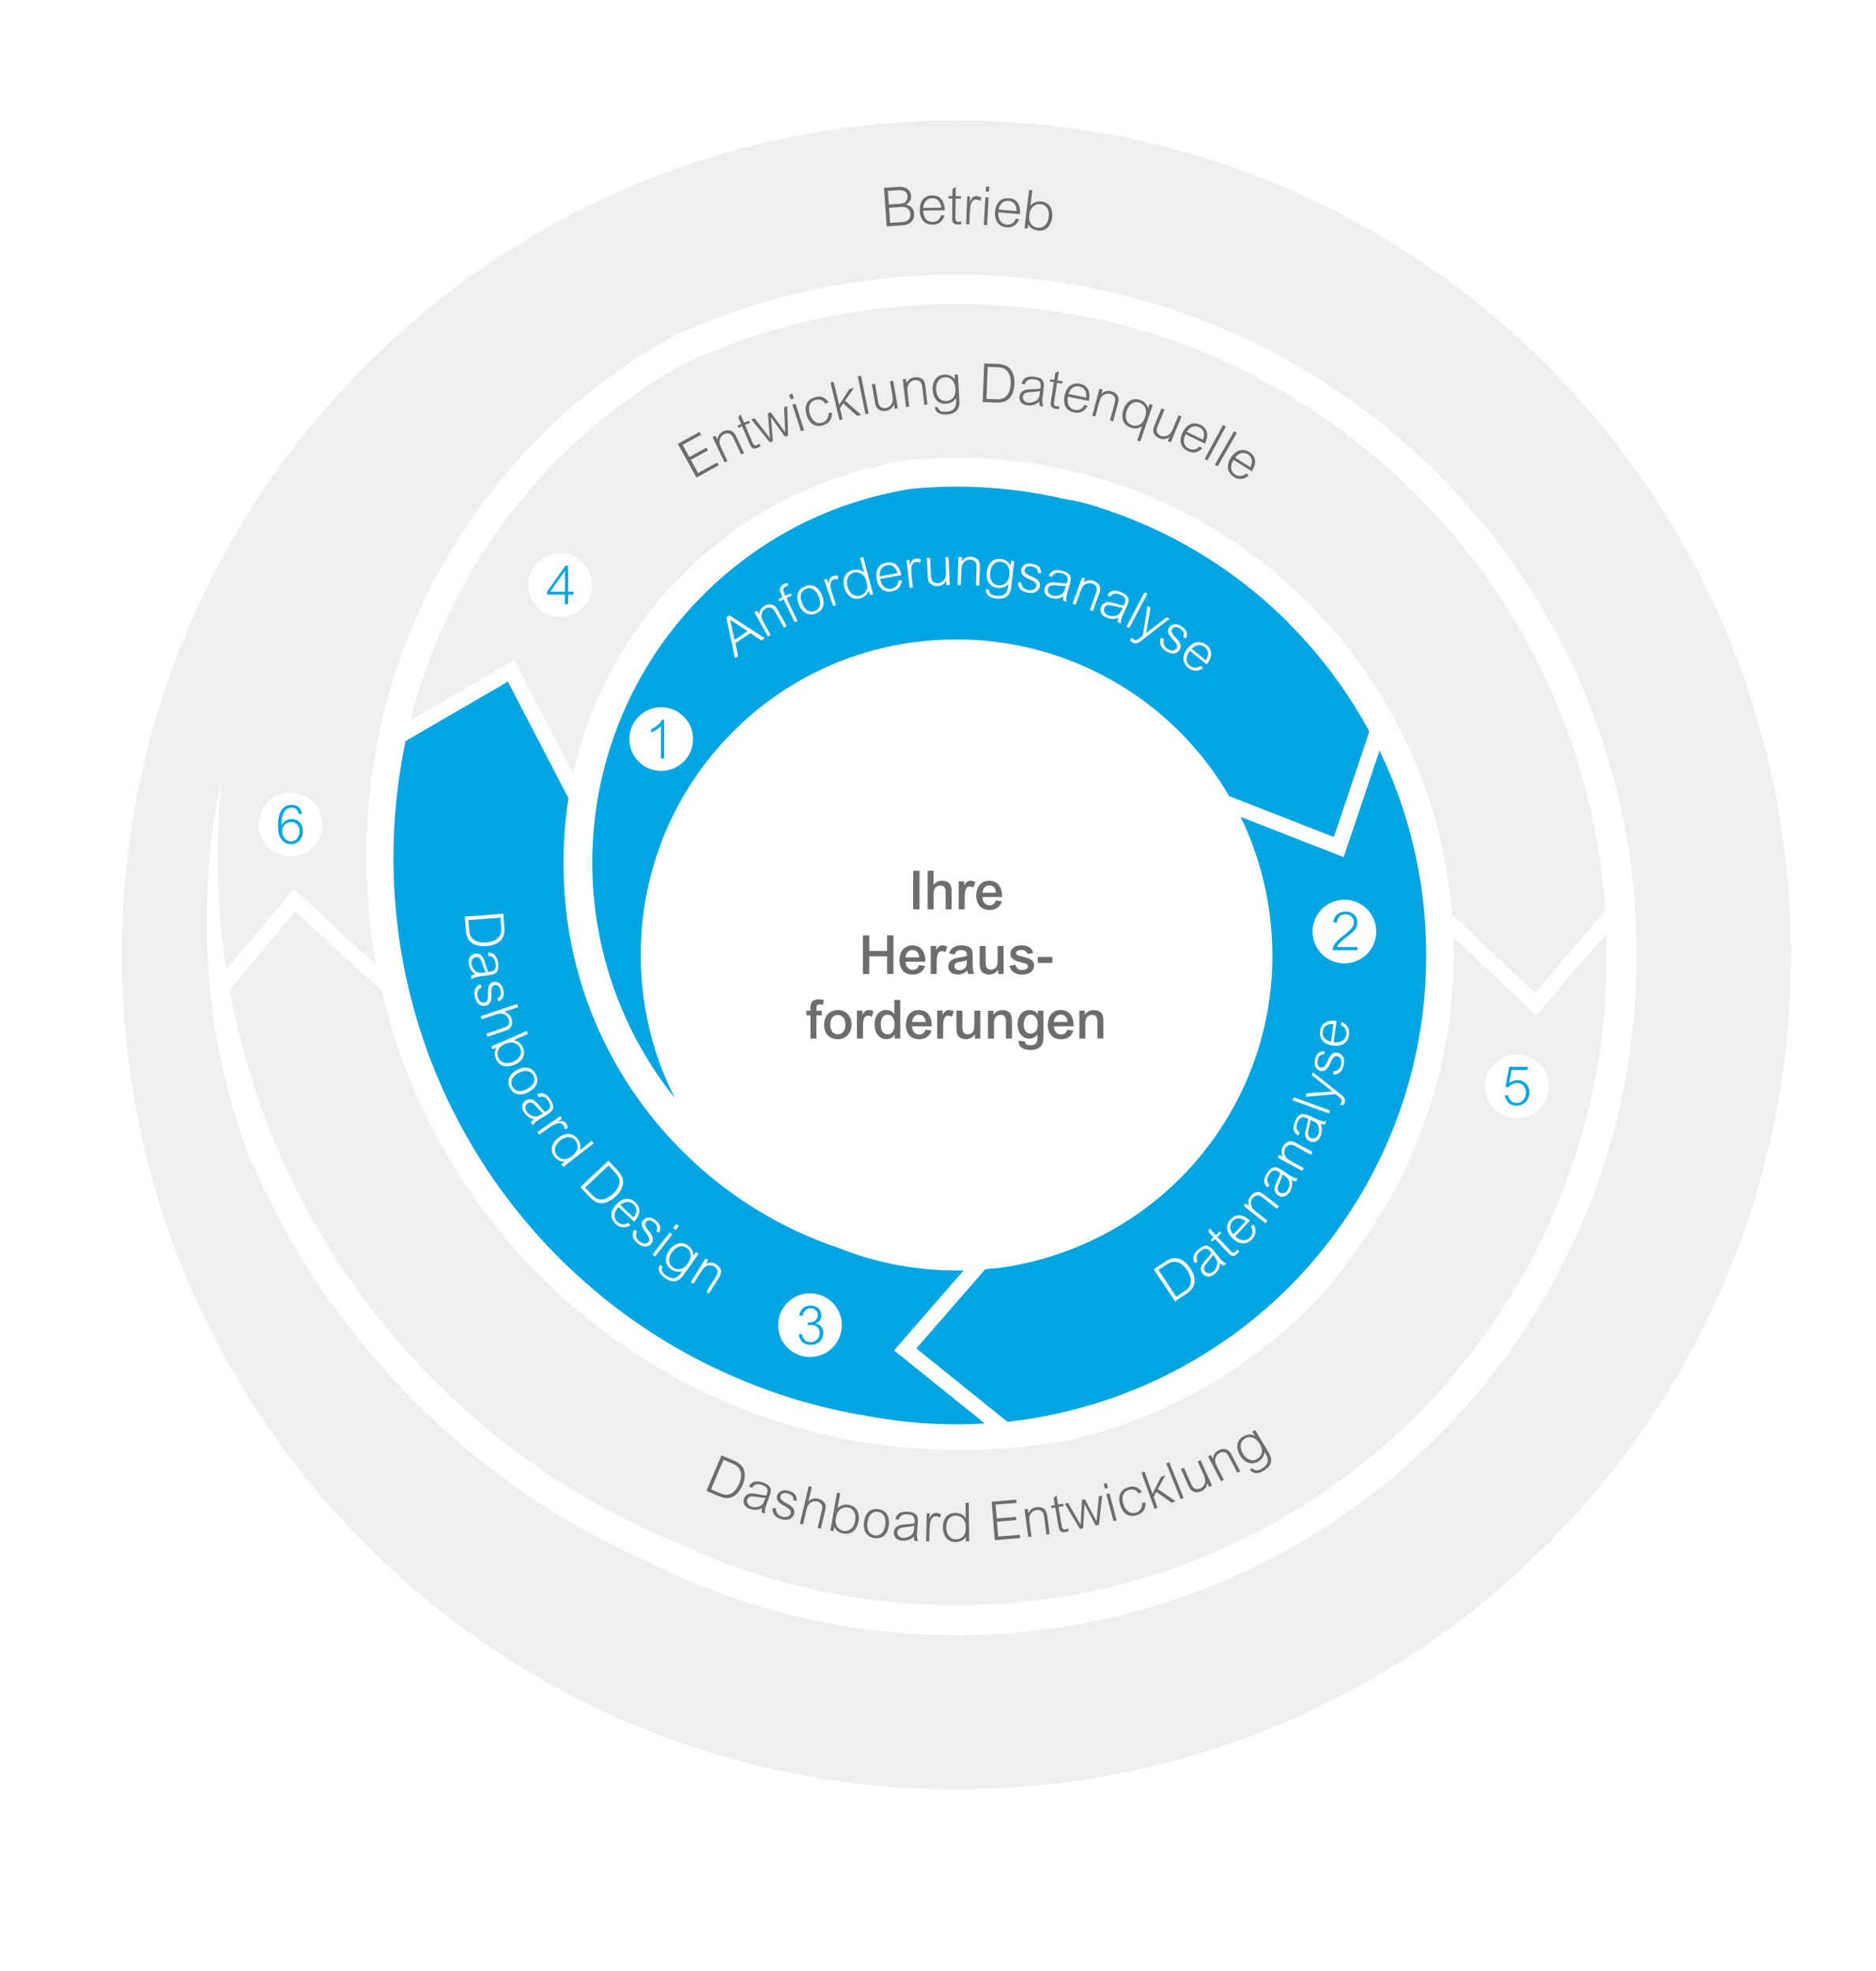 <?xml version="1.0" encoding="UTF-8"?>
<svg xmlns="http://www.w3.org/2000/svg" xmlns:xlink="http://www.w3.org/1999/xlink" width="487.56" height="512.3" viewBox="0 0 487.56 512.3">
  <defs>
    <filter id="drop-shadow-4" filterUnits="userSpaceOnUse">
      <feOffset dx="0" dy="0"></feOffset>
      <feGaussianBlur result="blur" stdDeviation="5"></feGaussianBlur>
      <feFlood flood-color="#000" flood-opacity=".15"></feFlood>
      <feComposite in2="blur" operator="in"></feComposite>
      <feComposite in="SourceGraphic"></feComposite>
    </filter>
  </defs>
  <g id="Grafik">
    <path d="M313.28,248.22c0,35.74-28.97,64.71-64.71,64.71s-64.71-28.97-64.71-64.71,28.97-64.71,64.71-64.71c16.6,0,31.74,6.25,43.2,16.54.3.26.59.53.88.81h0s.02.02.02.02c12.68,11.81,20.61,28.65,20.61,47.35Z" fill="#fff" filter="url(#drop-shadow-4)" stroke-width="0"></path>
    <path d="M334.89,161.89c-11.71-11.71-25.24-20.54-39.68-26.48-.4-.17-.8-.33-1.19-.49-2.45-.98-4.91-1.87-7.41-2.69,0,0,0,0-.01,0-2.72-.93-5.11-1.61-6.85-1.96-1.15-.23-2.29-.42-3.44-.62-12.73-2.94-25.94-3.85-38.99-2.63l-.32.08h-.35c-5.2.84-10.3,2.07-15.23,3.7-8.71,2.86-16.95,6.92-24.52,12.1-.69.46-1.36.93-2.02,1.43-.68.48-1.34.98-2.01,1.48-3.08,2.33-6.04,4.86-8.85,7.58-.45.43-.88.85-1.29,1.27-8.49,8.49-15.17,18.25-19.94,28.74-11.97,26.25-12.05,57.09,1.18,84.05l1.25,2.55h0s1.35,2.39,1.35,2.39c2.59,4.6,5.55,8.97,8.85,13.1-.19-.37-.37-.74-.55-1.12-2.59-5.26-4.57-10.73-5.95-16.33-4.91-19.93-2.3-41.36,7.88-59.69,3.61-6.51,8.19-12.64,13.71-18.17,1.21-1.21,2.45-2.38,3.71-3.49.45-.41.92-.81,1.38-1.2.5-.43,1.01-.84,1.53-1.26.54-.44,1.08-.87,1.63-1.28.37-.29.76-.57,1.13-.85.34-.25.69-.5,1.03-.74.07-.06.15-.11.21-.16.48-.34.96-.68,1.45-1,.37-.26.76-.52,1.14-.76.14-.1.29-.19.44-.28.56-.36,1.13-.72,1.7-1.07.6-.37,1.22-.74,1.83-1.08.53-.3,1.05-.6,1.59-.88.19-.11.38-.21.58-.31.46-.26.93-.51,1.41-.74.1-.06.2-.11.3-.15.48-.25.97-.49,1.46-.72.18-.1.37-.18.57-.27.54-.27,1.08-.52,1.63-.74.64-.3,1.28-.57,1.93-.83.64-.27,1.28-.53,1.93-.77l.06-.02c.64-.24,1.27-.48,1.92-.71.86-.3,1.73-.59,2.6-.86.45-.16.91-.29,1.36-.42,2.87-.85,5.78-1.55,8.71-2.06,1.14-.22,2.3-.4,3.46-.56.68-.1,1.36-.18,2.05-.25.69-.09,1.37-.16,2.06-.21.68-.06,1.37-.11,2.06-.15.63-.05,1.27-.08,1.91-.1h.02c.06,0,.13-.01.21,0,.62-.03,1.26-.04,1.9-.04.04,0,.07,0,.09,0,.52,0,1.03-.01,1.54,0,.15,0,.31,0,.48,0,.61,0,1.22.02,1.84.04.04,0,.07,0,.11,0,.05,0,.11,0,.16,0,.04,0,.06,0,.1,0,0,0,.04,0,.05,0,.4,0,.81.03,1.21.05.54.03,1.08.06,1.62.11.55.03,1.1.08,1.63.13.55.06,1.1.11,1.65.17.49.05.98.11,1.46.18.2.03.4.06.6.09.42.05.83.11,1.22.18.62.09,1.24.19,1.85.31.42.06.83.13,1.23.23,1.28.25,2.55.53,3.83.84,2.11.52,4.22,1.12,6.32,1.81.47.16.95.33,1.44.49.08.03.16.06.24.08.45.16.91.33,1.35.5.46.18.93.36,1.39.54h0c.46.18.93.37,1.38.57.93.37,1.85.78,2.75,1.21.46.21.92.42,1.36.64.35.17.7.35,1.06.52.35.18.7.36,1.05.54.21.11.4.21.6.32.14.06.27.13.39.21.16.08.33.17.47.26.13.06.24.11.35.18.29.16.59.33.88.49.46.25.9.5,1.34.77,1.89,1.12,3.75,2.33,5.58,3.61.44.31.87.63,1.3.95.45.33.91.66,1.34,1.01.25.18.5.39.76.59.41.33.82.65,1.23.99.94.77,1.87,1.58,2.79,2.4.25.23.5.46.76.69.78.73,1.57,1.48,2.34,2.26,5.12,5.12,9.42,10.76,12.9,16.75l27.21,10.64,9.23-27.41c-5.48-10.15-12.49-19.69-21.06-28.26Z" fill="#00a5e1" stroke-width="0"></path>
    <path d="M261.81,369.59c2.84-.32,5.67-.74,8.47-1.26.62-.11,1.24-.24,1.87-.35.69-.14,1.4-.28,2.09-.44.09,0,.18-.03.27-.06.04,0,.08-.01.12-.02.61-.13,1.21-.26,1.81-.41.57-.13,1.14-.26,1.7-.4.04,0,.06-.02.1-.03.16-.04.33-.08.48-.13.39-.09.78-.2,1.16-.3.06-.01.11-.02.16-.04.11-.04.22-.06.33-.09,2.88-.77,5.74-1.65,8.58-2.64.67-.23,1.34-.47,2.01-.72.62-.23,1.24-.46,1.86-.7,1.37-.54,2.74-1.1,4.11-1.68.65-.28,1.31-.57,1.96-.87.49-.22.98-.44,1.46-.66.5-.23,1-.47,1.51-.71.18-.09.36-.18.53-.26.58-.27,1.15-.56,1.72-.86.85-.44,1.68-.88,2.52-1.32.64-.34,1.27-.69,1.9-1.05.64-.35,1.26-.72,1.89-1.08,13.15-7.68,24.98-17.9,34.68-30.42,3.76-4.85,7.2-10.06,10.27-15.58,10.71-19.31,15.6-40.31,15.25-60.94,0-.05,0-.09,0-.14-.02-.73-.03-1.46-.06-2.18,0-.15,0-.3,0-.45,0-.18-.01-.37-.02-.54,0-.21-.01-.41-.04-.62,0-.13,0-.25,0-.39h0c-.01-.53-.04-1.04-.08-1.56-.06-.93-.13-1.85-.21-2.78-.05-.66-.12-1.32-.18-1.98-.03-.25-.06-.51-.08-.76-.09-.93-.2-1.87-.32-2.79-.11-.8-.22-1.61-.34-2.4-.12-.78-.25-1.56-.38-2.35-.07-.38-.13-.77-.21-1.17-1.93-10.77-5.33-21.31-10.16-31.34l-9.33,27.68-26.78-10.47c2.04,4.22,3.71,8.57,4.99,13.02.13.45.26.9.38,1.34.12.46.24.91.35,1.36.12.42.22.84.31,1.27.15.62.28,1.23.42,1.85.04.23.1.45.14.68.13.64.25,1.27.37,1.92,0,.06.02.12.03.18.11.57.2,1.15.28,1.73.14.85.26,1.7.36,2.57.05.37.09.76.13,1.13.04.37.08.76.11,1.13.09.86.16,1.72.21,2.59,0,.23.02.46.04.69.03.41.06.82.07,1.23.08,2.01.1,4.03.03,6.04-.08,2.79-.32,5.59-.7,8.38-.13.99-.28,1.97-.45,2.96-.22,1.25-.47,2.51-.75,3.76-.21,1-.45,1.99-.72,2.98-.13.51-.26,1.01-.41,1.5-.14.5-.28.99-.43,1.48-.15.5-.3,1-.47,1.48-.16.49-.32.98-.49,1.47-.3.88-.62,1.76-.95,2.63-.37.95-.76,1.9-1.17,2.85-.22.53-.45,1.05-.69,1.56-.23.51-.46,1.01-.7,1.51-.24.51-.49,1.01-.74,1.51-.5,1-1.03,1.99-1.57,2.97-1.99,3.57-4.19,6.94-6.61,10.09-1.1,1.44-2.25,2.84-3.44,4.2h0c-1.13,1.31-2.31,2.56-3.52,3.77-13.01,13.08-29.95,21.2-47.82,23.5-.4.03-.8.05-1.2.08-.29.04-.59.07-.89.1-.29.03-.58.05-.87.08l-17.91,20.59,23.7,19.08ZM370.59,249.35c-.01,1.85-.07,3.71-.18,5.54.11-1.85.16-3.68.18-5.54Z" fill="#00a5e1" stroke-width="0"></path>
    <path d="M232.36,351.02l18.08-20.79c-10.98.25-22.01-1.67-32.36-5.79-14.93-5-28.94-13.44-40.83-25.33-7.06-7.06-12.9-14.86-17.53-23.16-.97-1.75-1.9-3.52-2.76-5.3-6.68-13.76-10.18-28.66-10.47-43.63-.03-.66-.04-1.34-.04-2.02-.01-.45-.01-.91,0-1.36,0-.86.01-1.71.05-2.55,0-.41.01-.81.04-1.19,0-.17,0-.33.02-.47.02-.7.06-1.39.1-2.08.03-.51.06-1.01.11-1.51.11-1.51.26-3.03.45-4.54.08-.75.18-1.48.29-2.24.08-.51.16-1.02.24-1.54l-15.75-30.35-26.57,15.44c-.17.77-.33,1.55-.49,2.33v.03c-.18.93-.35,1.85-.51,2.76-.16.94-.31,1.88-.46,2.82-.13.83-.25,1.66-.36,2.5-.27,1.97-.5,3.95-.69,5.92-.08.93-.16,1.87-.24,2.81-.14,1.88-.25,3.75-.32,5.64,0,.11,0,.2-.01.31-.06,1.77-.09,3.56-.09,5.32,0,.95,0,1.89.03,2.83.01.81.04,1.61.06,2.43,0,.13.01.27.01.41.15,3.75.44,7.51.87,11.25.16,1.4.34,2.8.54,4.21.4,2.79.89,5.59,1.46,8.36.28,1.39.59,2.77.91,4.15.43,1.85.91,3.68,1.4,5.5,1.01,3.66,2.16,7.28,3.45,10.86.33.89.66,1.79,1,2.68.98,2.53,2.02,5.05,3.14,7.55.06.12.11.25.18.39.15.32.3.64.45.96.25.55.5,1.1.76,1.64.4.86.82,1.7,1.24,2.54,0,.02.02.04.03.06v-.04c.79,1.56,1.59,3.09,2.43,4.62.23.43.47.86.7,1.29.3.52.59,1.05.89,1.57.3.52.61,1.05.91,1.56.3.52.61,1.04.93,1.56,1.97,3.24,4.07,6.42,6.31,9.52.46.63.92,1.26,1.39,1.88,1.39,1.87,2.84,3.72,4.34,5.54.39.47.78.95,1.18,1.41,1.05,1.27,2.14,2.5,3.25,3.73.32.35.64.71.97,1.05.84.93,1.7,1.82,2.57,2.73.54.55,1.08,1.11,1.63,1.66,1.67,1.67,3.38,3.3,5.11,4.86.68.62,1.38,1.24,2.06,1.84.49.43.98.86,1.47,1.27.33.29.67.57,1.01.86l.02.02c.56.47,1.13.95,1.7,1.41.71.58,1.43,1.15,2.14,1.7.4.32.8.63,1.21.93.64.49,1.28.98,1.93,1.46.2.16.4.3.61.44.38.28.76.55,1.15.83,1.05.75,2.1,1.48,3.16,2.2.91.61,1.82,1.22,2.74,1.8.06.04.13.08.2.13.06.04.13.08.2.13.3.19.62.39.92.58.23.15.47.3.71.45.3.18.59.36.89.54.15.09.3.18.45.28.13.07.25.15.37.22.67.4,1.34.8,2.01,1.19.04.02.07.04.11.06l.7.4c.47.28.95.54,1.43.81.11.07.22.13.33.19.18.1.37.2.54.29.18.1.37.2.55.3,1.01.56,2.04,1.09,3.06,1.62.98.49,1.95.98,2.93,1.46.11.06.23.11.33.16.22.11.43.2.65.3.76.37,1.53.72,2.31,1.07.04.01.08.04.11.06.56.25,1.12.49,1.67.75.45.19.89.38,1.34.57l.06.02c11.17,4.82,22.83,8.16,34.68,10.03.07.01.14.03.23.04,8.67,1.58,17.48,2.23,26.27,1.94l3.29-.16-23.61-19.01Z" fill="#00a5e1" stroke-width="0"></path>
    <path d="M368.16,128.62c-12.11-12.11-25.62-22-40-29.65-.69-.45-1.36-.87-2.06-1.29-.02,0-.04-.02-.06-.03-.01-.01-.04-.02-.05-.04-.72-.37-1.44-.74-2.17-1.1-1.45-.71-2.91-1.41-4.38-2.09-.74-.34-1.48-.67-2.21-1-.74-.33-1.48-.64-2.22-.96-.74-.31-1.48-.62-2.23-.93-.74-.3-1.49-.6-2.24-.9-.83-.33-1.68-.65-2.53-.96-1.39-.52-2.79-1.03-4.21-1.51-.03-.01-.06-.02-.1-.03-.74-.25-1.48-.5-2.22-.75-.76-.25-1.52-.49-2.28-.73-.76-.24-1.54-.47-2.31-.7-.76-.23-1.52-.45-2.28-.66-.77-.22-1.54-.42-2.31-.63-.77-.21-1.55-.4-2.32-.59-.77-.19-1.54-.38-2.32-.57-.64-.15-1.29-.3-1.93-.45-1.69-.37-3.38-.72-5.08-1.05-.79-.15-1.56-.29-2.35-.42-.73-.13-1.46-.25-2.19-.37-.83-.14-1.68-.27-2.52-.39-.78-.12-1.57-.23-2.35-.33-.78-.11-1.58-.21-2.37-.3-.78-.09-1.58-.18-2.37-.26-.78-.08-1.58-.16-2.36-.23-.79-.07-1.58-.14-2.38-.2-.78-.06-1.58-.12-2.38-.17-2.37-.15-4.75-.25-7.13-.3-.79-.01-1.58-.03-2.38-.04-.78,0-1.58,0-2.38,0-1.58.01-3.17.04-4.75.1-1.63.06-3.25.13-4.88.24-.66.04-1.33.08-1.99.14-1.67.13-3.34.27-4.99.45-.79.08-1.58.17-2.37.26-.91.11-1.81.23-2.71.35-.67.09-1.34.18-2.02.29-.79.11-1.58.23-2.35.36-1.57.25-3.13.53-4.7.83-.11.03-.23.04-.35.06-2.2.43-4.4.91-6.59,1.41-2.35.55-4.69,1.15-7.01,1.81-1.41.39-2.81.81-4.21,1.24-.2.06-.38.11-.57.18-.64.2-1.27.4-1.9.6-.98.32-1.97.65-2.93,1-3.64,1.25-7.24,2.63-10.8,4.15-.74.31-1.48.63-2.22.96-.17.07-.34.15-.51.23l-1.87.92c-3.65,2.02-7.22,4.22-10.72,6.58-1.31.88-2.62,1.8-3.9,2.73-1.29.93-2.56,1.88-3.83,2.86-.33.24-.64.49-.95.74-.55.42-1.09.86-1.63,1.29-.02.02-.05.04-.08.06-.56.46-1.13.92-1.69,1.39-.11.09-.21.18-.33.28-1.27,1.07-2.52,2.16-3.76,3.28-.97.87-1.92,1.75-2.88,2.65-.95.91-1.9,1.82-2.82,2.75-.63.63-1.25,1.27-1.87,1.91-.3.3-.61.62-.9.94-.35.36-.69.73-1.03,1.1-.22.23-.44.47-.65.71-.55.59-1.09,1.2-1.63,1.81-.65.74-1.3,1.47-1.93,2.23l-.07.07c-.64.75-1.26,1.5-1.87,2.26-.56.69-1.1,1.37-1.65,2.06-.12.15-.23.29-.34.44-.5.62-.98,1.26-1.45,1.89-.13.16-.24.31-.35.47-.99,1.33-1.95,2.66-2.89,4.01-.19.28-.38.55-.57.83-.45.65-.89,1.3-1.32,1.96-.12.18-.23.35-.34.52-.46.69-.91,1.38-1.35,2.07-.04.07-.08.13-.12.19-.5.8-1,1.61-1.48,2.42-.49.8-.97,1.6-1.43,2.42-.57.98-1.12,1.96-1.65,2.94-.28.49-.54,1-.81,1.5-.24.44-.47.88-.71,1.33-.34.65-.67,1.31-1,1.97-.43.86-.85,1.73-1.26,2.59-.36.74-.71,1.48-1.04,2.24-.11.22-.21.45-.31.68-.35.77-.69,1.54-1.02,2.32-.37.87-.74,1.75-1.1,2.63-.37.93-.74,1.86-1.1,2.79-.28.74-.56,1.48-.83,2.21l-.15.4c-.29.83-.58,1.64-.86,2.47-.06.17-.11.33-.17.49-.27.79-.53,1.59-.78,2.39-.28.87-.54,1.75-.81,2.62-.28.94-.55,1.9-.81,2.84-.22.77-.42,1.56-.63,2.33-.09.34-.17.68-.25,1.02l26.97-15.67,15.34,29.55c.15-.69.31-1.38.48-2.06.02-.12.06-.24.09-.36.13-.59.28-1.17.45-1.75.25-.99.53-1.97.82-2.96.22-.76.45-1.51.69-2.26.23-.68.45-1.37.69-2.06.13-.4.28-.8.42-1.2.21-.59.42-1.17.65-1.77.21-.58.43-1.15.66-1.73.12-.3.25-.62.37-.92.26-.63.52-1.26.8-1.89.16-.4.34-.79.52-1.19.26-.6.54-1.2.83-1.8.23-.5.45-.99.7-1.48.15-.3.3-.62.46-.91.64-1.3,1.32-2.59,2.03-3.87.22-.4.45-.81.68-1.22.18-.3.35-.62.54-.93.23-.39.46-.77.69-1.16.35-.59.72-1.19,1.1-1.77.4-.65.81-1.29,1.24-1.93.03-.04.05-.08.07-.11.44-.66.89-1.33,1.34-1.98.42-.6.85-1.2,1.29-1.8.2-.28.4-.56.61-.83.39-.53.79-1.06,1.2-1.58.05-.08.11-.15.16-.22.53-.69,1.07-1.36,1.62-2.03.49-.61,1-1.21,1.51-1.81.26-.32.52-.62.8-.93.27-.31.54-.62.82-.92.26-.3.54-.61.81-.91.23-.26.48-.52.73-.78.31-.34.63-.67.95-1,.54-.57,1.08-1.12,1.64-1.68.46-.46.93-.91,1.39-1.36,3.63-3.5,7.44-6.69,11.42-9.57,1.04-.76,2.09-1.49,3.15-2.2.57-.38,1.14-.76,1.7-1.12,12.61-8.12,26.58-13.27,40.91-15.49.03,0,.06-.01.08-.01,20.65-2.01,41.69.93,61.19,8.8.02,0,.04.01.07.03.05.02.11.05.16.07,15.49,6.29,29.99,15.7,42.53,28.25,22.55,22.55,35,51.44,37.34,80.98l21.49,20.41,18.36-21.29c-2.63-39.45-18.98-78.15-49.07-108.23Z" fill="#efefef" stroke-width="0"></path>
    <path d="M59.67,257.22c5.76,31.77,19.53,62.37,41.3,88.57,3.8,4.56,7.83,8.99,12.11,13.27,18.91,18.91,40.76,33.07,64.09,42.49,41.13,19.1,88.41,20.8,130.63,5.08,22.03-8.2,42.69-21.14,60.37-38.82,4.5-4.5,8.68-9.18,12.57-14.04,25.81-32.27,38.07-71.88,36.79-111.13l-18.36,21.29-21.45-20.37c.95,27.43-6.77,55.1-23.16,78.51-.03.04-.06.09-.09.13-2.73,3.9-5.54,8-8.7,11.76-.03.03-.06.06-.08.09-.08.1-.16.19-.25.3-.23.28-.47.57-.7.86l-.02.02c-.37.47-.76.92-1.19,1.28-1.08,1.15-2.09,2.2-3.08,3.19-17.34,17.34-38.66,29.15-62.26,34.56-48.39,9.09-100.3-5.09-137.74-42.54-21.15-21.15-34.87-46.92-41.18-74.05l-22.52-20.79-17.05,20.34Z" fill="#efefef" stroke-width="0"></path>
    <path d="M465.41,242.8c-.01-.74-.04-1.47-.07-2.21,0-.38-.02-.76-.04-1.15-.03-.79-.06-1.59-.1-2.38-.05-.93-.1-1.85-.16-2.77s-.12-1.84-.19-2.76c-.14-1.84-.3-3.67-.49-5.49-.09-.86-.18-1.72-.27-2.58-.03-.16-.04-.32-.06-.48-.1-.8-.19-1.59-.29-2.39-.12-.9-.24-1.8-.36-2.71-.17-1.19-.34-2.37-.53-3.55-.14-.84-.27-1.68-.42-2.52-.09-.59-.2-1.16-.29-1.74-.02-.1-.03-.19-.06-.29-.24-1.34-.49-2.68-.75-4.01-.01-.07-.03-.13-.04-.2-.24-1.18-.49-2.35-.74-3.53-.03-.15-.06-.3-.1-.45-.13-.6-.26-1.2-.4-1.8-.48-2.12-1-4.24-1.54-6.34-.01-.02-.01-.03-.02-.05-.14-.55-.29-1.1-.44-1.65-.15-.59-.31-1.18-.48-1.77-.26-.95-.53-1.9-.81-2.85-.05-.16-.1-.32-.15-.49-.3-1.05-.62-2.1-.95-3.15-.05-.17-.11-.34-.16-.51-.66-2.08-1.34-4.14-2.05-6.19-.25-.7-.49-1.41-.75-2.11-3.79-10.5-8.35-20.62-13.63-30.3-.02-.02-.04-.05-.05-.08-1.16-2.11-2.35-4.2-3.57-6.27-.41-.69-.82-1.38-1.24-2.07-.04-.07-.08-.13-.11-.19-1.13-1.86-2.29-3.7-3.47-5.52-.54-.83-1.08-1.65-1.63-2.47-.5-.75-1-1.49-1.51-2.22-.55-.8-1.1-1.59-1.66-2.38-.51-.72-1.02-1.44-1.53-2.15-1.19-1.65-2.42-3.29-3.66-4.91-1.54-1.99-3.1-3.95-4.69-5.88-.6-.72-1.19-1.43-1.8-2.15-.52-.61-1.04-1.22-1.56-1.82-3.41-3.94-6.96-7.75-10.64-11.43-.75-.75-1.51-1.49-2.27-2.23-.71-.7-1.43-1.39-2.16-2.08-.81-.76-1.63-1.52-2.45-2.27-.62-.57-1.24-1.14-1.87-1.7-1.53-1.37-3.08-2.72-4.65-4.05-.67-.56-1.33-1.12-2-1.67-1.34-1.1-2.69-2.19-4.06-3.27-14.2-11.15-29.83-20.58-46.56-27.95-17.07-7.52-35.29-12.9-54.33-15.81-.84-.13-1.69-.25-2.53-.38-.23-.03-.46-.06-.69-.09-1.12-.15-2.23-.3-3.35-.43-.85-.11-1.7-.21-2.56-.3-.09-.01-.18-.02-.27-.03-1.13-.12-2.26-.24-3.39-.33-.27-.03-.53-.06-.8-.08-1.16-.1-2.33-.2-3.49-.28-1.31-.1-2.63-.18-3.94-.25-1.32-.07-2.64-.13-3.96-.18-2.67-.09-5.36-.14-8.05-.14-4.2,0-8.38.12-12.53.35-1.38.08-2.74.17-4.11.27-1.37.11-2.73.22-4.09.35-.06,0-.13.01-.19.02-2.72.26-5.43.57-8.12.93-1.13.15-2.26.31-3.38.48-.21.03-.41.06-.61.09-.78.12-1.54.24-2.31.37-.17.02-.33.05-.49.08-.86.14-1.71.29-2.57.44-2.67.48-5.32,1-7.96,1.57-.83.18-1.65.36-2.47.55-.72.17-1.44.34-2.16.51-5.03,1.21-9.99,2.6-14.86,4.16-33.93,10.79-64.24,29.71-88.64,54.47-.62.63-1.24,1.27-1.86,1.91-.62.65-1.24,1.3-1.85,1.95-.89.94-1.76,1.89-2.63,2.85-.49.54-.98,1.09-1.47,1.64-1.16,1.3-2.3,2.62-3.43,3.95-.85,1-1.69,2.01-2.52,3.03-.77.94-1.53,1.9-2.29,2.85-20.49,26.06-35.16,56.92-42.02,90.63-.43,2.12-.83,4.25-1.19,6.39-.27,1.51-.51,3.03-.74,4.55-.25,1.62-.47,3.25-.68,4.88-.11.91-.22,1.81-.33,2.72-.1.91-.2,1.82-.29,2.73-.09.91-.18,1.83-.26,2.74-.07.82-.14,1.65-.21,2.47-.07,1.01-.15,2.02-.21,3.04-.04.7-.09,1.4-.12,2.1-.11,2.07-.2,4.15-.25,6.23-.02.73-.03,1.46-.04,2.19-.02,1.13-.03,2.27-.03,3.41,0,2.89.06,5.76.17,8.62.03.85.07,1.69.11,2.54.05.93.1,1.85.16,2.77.06.92.12,1.84.19,2.76.14,1.84.3,3.67.49,5.49.09.86.18,1.72.27,2.58.03.16.04.32.06.48.1.8.19,1.59.29,2.39.12.9.24,1.8.36,2.71.18,1.3.37,2.59.58,3.88.22,1.39.45,2.78.7,4.17.22,1.25.46,2.51.71,3.75.23,1.19.48,2.37.73,3.55,6.33,29.48,18.63,56.73,35.57,80.43.57.78,1.13,1.56,1.7,2.33.72.98,1.45,1.96,2.19,2.93.68.89,1.36,1.77,2.05,2.64.05.05.09.11.13.16,1.55,1.96,3.13,3.89,4.74,5.8,1.68,1.98,3.4,3.94,5.15,5.87,4.67,5.13,9.58,10.04,14.71,14.71,1.93,1.75,3.89,3.47,5.87,5.15.77.65,1.54,1.29,2.31,1.93,10.41,8.55,21.63,16.16,33.52,22.68,21.65,11.87,45.54,20.16,70.89,24.06.97.15,1.94.29,2.92.43.91.12,1.81.24,2.71.36.8.1,1.59.19,2.39.29.16.02.32.03.48.06.86.09,1.72.18,2.58.27,1.82.19,3.65.35,5.49.49.92.07,1.84.13,2.76.19.92.06,1.84.11,2.77.16.79.04,1.59.07,2.38.1.39.02.77.04,1.15.04.73.03,1.47.06,2.21.07,1.8.05,3.61.07,5.42.07s3.62-.02,5.42-.07c.74-.01,1.48-.04,2.21-.07.38,0,.76-.02,1.15-.04.79-.03,1.59-.06,2.38-.1.93-.05,1.85-.1,2.77-.16.92-.06,1.84-.12,2.76-.19,1.84-.14,3.67-.3,5.49-.49.86-.09,1.72-.18,2.58-.27.16-.03.32-.04.48-.06.8-.1,1.59-.19,2.39-.29.9-.12,1.8-.24,2.71-.36,1.3-.18,2.59-.37,3.88-.58,1.39-.22,2.78-.45,4.17-.7,1.25-.22,2.51-.46,3.75-.7,1.08-.21,2.16-.43,3.23-.66,1.04-.22,2.08-.45,3.12-.69,27.6-6.32,53.2-17.88,75.69-33.58,1.59-1.12,3.16-2.25,4.72-3.4.83-.62,1.66-1.24,2.48-1.87.89-.68,1.77-1.36,2.64-2.05.05-.05.11-.09.16-.13,1.96-1.55,3.89-3.13,5.8-4.74,1.98-1.68,3.94-3.4,5.87-5.15,6.42-5.83,12.49-12.05,18.17-18.61.52-.6,1.04-1.21,1.56-1.82.61-.72,1.2-1.43,1.8-2.15,1.59-1.93,3.15-3.89,4.69-5.88,1.24-1.62,2.47-3.26,3.66-4.91.51-.71,1.02-1.43,1.53-2.15.56-.79,1.11-1.58,1.66-2.38.51-.73,1.01-1.47,1.51-2.22.55-.82,1.09-1.64,1.63-2.47,1.18-1.82,2.34-3.66,3.47-5.52.03-.06.07-.12.11-.19,8.92-14.72,16.14-30.6,21.39-47.34.35-1.12.69-2.24,1.02-3.36.33-1.13.66-2.26.97-3.39.9-3.22,1.72-6.46,2.46-9.74.14-.6.27-1.2.4-1.8.04-.15.07-.3.1-.45.25-1.17.5-2.35.74-3.53.01-.07.03-.13.04-.2.26-1.33.51-2.67.75-4.01.03-.1.04-.19.06-.29.09-.58.2-1.15.29-1.74.15-.84.28-1.68.42-2.52.19-1.18.36-2.36.53-3.55.12-.91.24-1.81.36-2.71.1-.8.19-1.59.29-2.39.02-.16.03-.32.06-.48.09-.86.18-1.72.27-2.58.19-1.82.35-3.65.49-5.49.07-.92.13-1.84.19-2.76.06-.92.11-1.84.16-2.77.04-.79.07-1.59.1-2.38.02-.39.04-.77.04-1.15.03-.73.06-1.47.07-2.21.05-1.8.07-3.61.07-5.42s-.02-3.62-.07-5.42ZM373.66,373.32c-55.25,55.24-138.24,66.24-204.53,32.98-5.84-2.54-11.53-5.36-17.06-8.45-.03,0-.05-.02-.08-.04-16.13-8.97-30.94-20.17-44.22-33.45-4.37-4.37-8.59-9-12.57-13.77-13.3-16.01-23.9-33.82-31.56-52.78-6.43-18.31-9.92-37.97-9.92-58.44,0-12.69,1.34-25.07,3.9-37-1.73,16.52-1.33,33.22,1.19,49.65l17.54-20.92,21.48,19.82c-8.98-48.31,5.21-100.09,42.58-137.47,10.76-10.75,22.7-19.58,35.42-26.5,44.85-20.17,96.44-20.73,141.65-1.66.19.08.38.16.57.24,20.22,8.6,39.15,21.14,55.61,37.6,68.98,68.98,68.98,181.21,0,250.19Z" fill="#efefef" stroke-width="0"></path>
    <circle cx="171.84" cy="192.11" r="8.28" fill="#fff" stroke-width="0"></circle>
    <circle cx="145.6" cy="152.04" r="8.28" fill="#fff" stroke-width="0"></circle>
    <circle cx="75.51" cy="214.32" r="8.28" fill="#fff" stroke-width="0"></circle>
    <circle cx="349.4" cy="242.14" r="8.28" fill="#fff" stroke-width="0"></circle>
    <circle cx="210.51" cy="344.45" r="8.28" fill="#fff" stroke-width="0"></circle>
    <circle cx="394.27" cy="282.36" r="8.28" fill="#fff" stroke-width="0"></circle>
  </g>
  <g id="Text">
    <g>
      <path d="M191.13,167.2l.72,3.33-.85.57-2.23-10.59.82-.56,9.15,5.92-.89.6-2.85-1.9-3.88,2.62ZM194.27,164.07l-4.53-3.01,1.16,5.28,3.37-2.27Z" fill="#fff" stroke-width="0"></path>
      <path d="M196.77,158.74l.52.93h.02c.08-.67.22-1.54,1.42-2.21.95-.53,1.71-.38,2.05-.26.76.27,1.17,1.04,1.38,1.42l2.3,4.13-.73.41-2.19-3.94c-.29-.51-.57-.96-.96-1.16-.47-.24-1.04-.21-1.56.08-.68.38-1.19,1.2-1.12,2.1.04.49.27,1,.87,2.08l1.53,2.75-.73.41-3.52-6.33.73-.41Z" fill="#fff" stroke-width="0"></path>
      <path d="M203.38,155.23l-.33-.69c-.43-.9-.45-1.26-.34-1.62.14-.49.5-.86.99-1.1.24-.12.44-.18,1.03-.31l.16.68c-.4.13-.54.18-.67.25-.93.45-.74,1.05-.36,1.85l.28.58,1.38-.66.27.57-1.38.66,2.87,5.97-.76.36-2.87-5.97-1.05.5-.27-.57,1.05-.5Z" fill="#fff" stroke-width="0"></path>
      <path d="M212.07,159.45c-1.89.78-3.6-.21-4.42-2.24-.94-2.32-.31-4.02,1.53-4.78,1.81-.75,3.51,0,4.46,2.31.82,1.98.51,3.85-1.57,4.71ZM209.47,153.07c-1.48.61-1.67,2.14-.99,3.8.76,1.84,2.08,2.44,3.36,1.92,1.28-.53,1.72-1.9.97-3.7-.76-1.84-1.98-2.57-3.34-2.01Z" fill="#fff" stroke-width="0"></path>
      <path d="M214.91,150.44l.47,1.38h.03c-.03-.56-.03-1.71,1.05-2.08.57-.19,1-.09,1.36,0l-.07.81c-.5-.04-.74-.04-1.02.05-.25.09-.82.29-.91,1.33-.03.29.06.78.15,1.23.08.36.22.81.28.99l1.07,3.14-.8.27-2.34-6.87.71-.24Z" fill="#fff" stroke-width="0"></path>
      <path d="M223.54,144.99l.81-.22,2.58,9.69-.81.22-.28-1.07c-.28.54-.78,1.53-2.31,1.93-2.36.63-3.69-1.29-4.12-2.89-.42-1.56-.23-3.81,2.17-4.45,1.64-.44,2.51.24,2.94.61h.03s-1.02-3.82-1.02-3.82ZM223.48,154.84c.46-.12,1.08-.4,1.51-1.07.27-.41.59-1.11.19-2.62-.63-2.36-2.35-2.55-3.35-2.28-1.2.32-2.09,1.56-1.54,3.63.52,1.95,1.93,2.67,3.19,2.34Z" fill="#fff" stroke-width="0"></path>
      <path d="M228.74,150.49c.33,1.72,1.34,2.8,2.93,2.52,1.57-.28,1.8-1.64,1.88-2.13h.85c-.12.72-.4,2.42-2.65,2.83-2.05.37-3.5-.87-3.91-3.16-.4-2.25.49-3.94,2.58-4.32,3.1-.56,3.67,2.56,3.81,3.27l-5.5.98ZM233.23,148.97c-.51-1.87-1.69-2.23-2.71-2.05-.43.08-2.03.48-1.89,2.87l4.6-.82Z" fill="#fff" stroke-width="0"></path>
      <path d="M236.35,145.53l.17,1.45h.03c.09-.55.33-1.67,1.47-1.8.6-.07,1,.12,1.33.29l-.24.77c-.48-.14-.71-.2-1.01-.17-.26.03-.86.11-1.17,1.11-.1.28-.11.77-.11,1.24,0,.37.04.84.06,1.02l.38,3.3-.83.09-.82-7.2.75-.09Z" fill="#fff" stroke-width="0"></path>
      <path d="M246,152.08l-.05-1.08h-.03c-.37.57-.88,1.29-2.25,1.35-1.09.05-1.67-.44-1.92-.68-.59-.56-.62-1.47-.63-1.89l-.22-4.73.84-.04.21,4.49c.03.59.08,1.13.35,1.48.31.41.84.65,1.43.62.78-.04,1.6-.56,1.94-1.39.17-.44.21-1.02.15-2.25l-.14-3.13.84-.04.33,7.25-.84.04Z" fill="#fff" stroke-width="0"></path>
      <path d="M249.97,144.81l-.04,1.06h.03c.41-.52.98-1.2,2.35-1.15,1.09.04,1.66.56,1.89.83.51.62.47,1.5.45,1.93l-.16,4.73-.84-.03.15-4.5c.02-.59,0-1.12-.23-1.49-.28-.44-.79-.71-1.38-.73-.78-.03-1.64.42-2.04,1.22-.22.44-.29,1-.33,2.23l-.11,3.15-.84-.03.24-7.25.84.03Z" fill="#fff" stroke-width="0"></path>
      <path d="M263.6,145.87l-.77,6.63c-.2,1.75-.9,3.43-3.89,3.08-1.56-.18-2.78-.8-2.7-2.47l.8.26c.05.44.12,1.3,1.85,1.5,2,.23,2.88-.68,3.07-2.31l.08-.69h-.03c-.43.44-1.16,1.14-2.8.95-2.43-.28-2.94-2.57-2.76-4.11.15-1.32,1.02-3.73,3.64-3.42,1.72.2,2.28,1.22,2.5,1.68h.03s.14-1.21.14-1.21l.85.1ZM260.17,146.01c-1.68-.2-2.64,1.14-2.83,2.77-.2,1.7.48,3.18,2.1,3.37.99.11,2.61-.29,2.89-2.69.25-2.11-.78-3.29-2.17-3.45Z" fill="#fff" stroke-width="0"></path>
      <path d="M269.77,148.92c-.07-.67-.15-1.4-1.55-1.67-1.04-.2-1.75.1-1.89.83-.13.66.16,1.09,1.84,1.8,1.38.58,2.32,1.27,2.07,2.52-.22,1.15-1.28,2.02-3.2,1.64-1.96-.38-2.46-1.45-2.5-2.66h.88c.03.43.11,1.65,1.78,1.98,1.21.24,1.99-.27,2.14-1.01.14-.7-.31-1.16-1.82-1.79-1.45-.61-2.34-1.31-2.11-2.5.14-.7.87-1.9,2.92-1.5,1.4.27,2.19.86,2.27,2.4l-.83-.04Z" fill="#fff" stroke-width="0"></path>
      <path d="M272.56,149.63c.67-1.38,1.74-1.74,3.58-1.23,2.64.73,2.29,2.05,1.84,3.7-.04.15-.49,1.67-.57,1.96-.34,1.24-.31,1.6-.18,2.33l-.9-.25c-.04-.46-.04-.65.04-1.14-.4.25-1.47.92-3.19.44-1.6-.44-1.95-1.62-1.69-2.56.13-.46.42-1.03,1.21-1.35.31-.13.7-.26,2.31-.05.73.1,1.5.21,2.21.16l.07-.24c.24-.86.52-1.88-1.32-2.38-1.82-.5-2.34.47-2.6.95l-.8-.35ZM277.03,152.28c-.64.06-1.66-.02-2.37-.09-.96-.09-2.01-.19-2.3.86-.22.8.36,1.54,1.16,1.76.57.16,1.38.11,2.09-.21.61-.27.99-.76,1.3-1.86l.13-.46Z" fill="#fff" stroke-width="0"></path>
      <path d="M282.02,150.37l-.36,1h.03c.55-.36,1.3-.83,2.59-.36,1.03.37,1.41,1.05,1.54,1.38.29.75-.02,1.57-.17,1.98l-1.62,4.45-.79-.29,1.54-4.23c.2-.55.36-1.06.24-1.49-.13-.51-.53-.92-1.08-1.12-.74-.27-1.69-.11-2.32.53-.35.35-.58.86-1,2.02l-1.08,2.96-.79-.29,2.48-6.81.79.29Z" fill="#fff" stroke-width="0"></path>
      <path d="M287.77,154.63c.88-1.26,2-1.44,3.73-.65,2.5,1.14,1.94,2.39,1.23,3.95-.06.14-.75,1.57-.87,1.85-.54,1.17-.56,1.53-.55,2.28l-.85-.39c.03-.46.07-.65.22-1.12-.44.18-1.6.67-3.22-.07-1.52-.69-1.67-1.92-1.26-2.79.2-.43.58-.96,1.41-1.14.33-.08.73-.14,2.29.32.7.21,1.44.44,2.16.51l.1-.23c.37-.81.81-1.77-.92-2.56-1.72-.79-2.38.1-2.72.53l-.74-.48ZM291.77,157.97c-.64-.05-1.64-.29-2.33-.46-.94-.24-1.96-.51-2.41.49-.34.75.11,1.58.86,1.92.54.24,1.35.32,2.1.13.65-.17,1.1-.59,1.58-1.63l.2-.43Z" fill="#fff" stroke-width="0"></path>
      <path d="M298.17,154.37l-4.67,8.87-.74-.39,4.67-8.87.74.39Z" fill="#fff" stroke-width="0"></path>
      <path d="M299.02,157.96l-1.14,6.61,5.34-4.13.71.42-7.38,5.74c-.94.73-1.59.8-2.21.43-.14-.09-.28-.18-.63-.52l.35-.79c.35.32.47.41.61.49.48.29.74.21,1.25-.19l1.08-.84,1.22-7.7.81.48Z" fill="#fff" stroke-width="0"></path>
      <path d="M307.51,165.6c.21-.64.42-1.34-.76-2.16-.88-.61-1.64-.61-2.06,0-.38.55-.29,1.06.97,2.39,1.03,1.09,1.62,2.09.89,3.14-.67.97-1.98,1.34-3.59.22-1.65-1.14-1.67-2.31-1.23-3.44l.8.37c-.14.4-.55,1.54.85,2.51,1.01.7,1.93.55,2.36-.07.41-.59.18-1.19-.95-2.37-1.08-1.14-1.62-2.14-.93-3.13.41-.59,1.56-1.39,3.28-.2,1.17.81,1.66,1.66,1.12,3.11l-.75-.37Z" fill="#fff" stroke-width="0"></path>
      <path d="M309.25,169.18c-1.08,1.38-1.24,2.85.01,3.86,1.24,1,2.42.28,2.84.03l.57.64c-.64.39-2.1,1.29-3.88-.15-1.62-1.31-1.63-3.21-.17-5.02,1.44-1.77,3.3-2.21,4.96-.87,2.45,1.98.47,4.45.02,5.03l-4.34-3.51ZM313.34,171.59c1.08-1.61.58-2.74-.23-3.39-.34-.27-1.69-1.22-3.41.45l3.64,2.94Z" fill="#fff" stroke-width="0"></path>
    </g>
    <g>
      <path d="M299.83,329.94l3.2-2.14s1.07-.7,2.11-.77c1.99-.15,3.5,1.56,4.16,2.54.61.92,1.78,3.02.79,4.97-.3.61-1.17,1.37-1.5,1.59l-3.2,2.14-5.56-8.34ZM305.71,337.05l1.96-1.3c.34-.23,1.07-.71,1.43-1.29.85-1.41.28-2.98-.66-4.39-.44-.66-1.77-2.37-3.62-2.08-.68.1-1.29.49-1.78.82l-1.96,1.3,4.63,6.94Z" fill="#fff" stroke-width="0"></path>
      <path d="M310.5,328.33c-.74-1.35-.42-2.43,1.05-3.64,2.12-1.74,3-.69,4.09.63.1.12,1.08,1.36,1.28,1.6.82,1,1.13,1.17,1.81,1.49l-.72.6c-.41-.23-.55-.34-.91-.69-.03.47-.1,1.73-1.47,2.86-1.29,1.06-2.45.66-3.07-.09-.3-.37-.61-.93-.4-1.77.07-.33.19-.72,1.29-1.92.5-.54,1.03-1.1,1.4-1.71l-.16-.19c-.57-.69-1.24-1.5-2.71-.29-1.46,1.2-.96,2.19-.72,2.68l-.75.46ZM315.26,326.2c-.32.56-.98,1.35-1.44,1.89-.63.73-1.31,1.53-.62,2.38.53.64,1.47.59,2.1.06.45-.37.88-1.07,1.03-1.83.13-.65-.05-1.25-.78-2.14l-.3-.37Z" fill="#fff" stroke-width="0"></path>
      <path d="M315.98,321.03l.99-.93.43.46-.99.93,3.25,3.48c.61.65.94.86,1.46.38.08-.08.16-.17.42-.53l.55.42c-.27.37-.39.52-.58.69-1.15,1.07-1.84.28-2.4-.31l-3.33-3.56-.74.69-.43-.46.74-.69-1.27-1.36.24-.97,1.64,1.76Z" fill="#fff" stroke-width="0"></path>
      <path d="M321.04,321.34c1.29,1.18,2.75,1.45,3.85.28,1.1-1.16.46-2.39.24-2.83l.68-.52c.34.66,1.13,2.2-.44,3.86-1.43,1.52-3.33,1.39-5.02-.21-1.66-1.57-1.96-3.46-.5-5.01,2.16-2.29,4.47-.13,5.01.36l-3.83,4.07ZM323.75,317.44c-1.52-1.2-2.69-.78-3.4-.03-.3.32-1.35,1.6.19,3.43l3.21-3.4Z" fill="#fff" stroke-width="0"></path>
      <path d="M323.73,312.81l.83.66.02-.02c-.17-.64-.38-1.5.47-2.58.68-.86,1.44-1,1.79-1.03.8-.04,1.49.52,1.83.78l3.71,2.94-.52.66-3.53-2.8c-.46-.37-.9-.67-1.34-.7-.52-.04-1.04.21-1.41.67-.49.61-.64,1.57-.23,2.37.22.44.63.82,1.6,1.59l2.47,1.96-.52.66-5.68-4.5.52-.66Z" fill="#fff" stroke-width="0"></path>
      <path d="M329.4,308.7c-1.11-1.07-1.12-2.2-.07-3.79,1.51-2.29,2.66-1.55,4.09-.61.13.08,1.44.98,1.69,1.15,1.08.71,1.43.79,2.16.89l-.52.78c-.45-.1-.63-.16-1.07-.39.12.46.42,1.68-.56,3.17-.92,1.39-2.15,1.35-2.96.82-.4-.26-.86-.71-.91-1.57-.03-.34-.03-.74.67-2.21.32-.66.66-1.36.83-2.05l-.21-.14c-.75-.49-1.63-1.07-2.67.52-1.04,1.58-.27,2.37.1,2.77l-.58.66ZM333.31,305.26c-.14.63-.54,1.58-.82,2.23-.38.89-.8,1.85.11,2.46.69.45,1.57.13,2.03-.56.32-.49.52-1.28.45-2.05-.07-.66-.41-1.18-1.37-1.81l-.4-.26Z" fill="#fff" stroke-width="0"></path>
      <path d="M332.47,300.16l.94.51v-.03c-.27-.6-.63-1.41.03-2.62.52-.96,1.24-1.24,1.59-1.32.78-.18,1.55.25,1.93.46l4.16,2.25-.4.74-3.97-2.14c-.52-.28-1-.51-1.44-.46-.52.05-.99.39-1.27.91-.37.69-.35,1.66.18,2.37.29.4.77.7,1.85,1.29l2.77,1.5-.4.74-6.38-3.45.4-.74Z" fill="#fff" stroke-width="0"></path>
      <path d="M337.33,295.16c-1.28-.86-1.48-1.97-.73-3.72,1.09-2.52,2.36-1.99,3.92-1.31.14.06,1.58.71,1.87.84,1.18.51,1.54.53,2.29.5l-.37.86c-.46-.02-.65-.05-1.12-.2.19.43.7,1.59,0,3.22-.66,1.53-1.88,1.7-2.77,1.32-.44-.19-.97-.56-1.17-1.39-.09-.33-.16-.73.28-2.29.2-.71.42-1.45.46-2.17l-.23-.1c-.82-.36-1.79-.77-2.54.97-.75,1.74.14,2.38.58,2.71l-.46.75ZM340.58,291.09c-.03.64-.25,1.64-.42,2.34-.22.94-.47,1.96.53,2.4.76.33,1.57-.14,1.9-.9.23-.54.3-1.35.09-2.1-.18-.64-.61-1.09-1.67-1.54l-.44-.19Z" fill="#fff" stroke-width="0"></path>
      <path d="M336.26,285.22l9.42,3.41-.29.79-9.42-3.41.29-.79Z" fill="#fff" stroke-width="0"></path>
      <path d="M339.57,284.18l6.69-.47-5.29-4.19.24-.79,7.34,5.79c.93.73,1.16,1.36.95,2.04-.05.16-.11.32-.35.74l-.85-.15c.23-.41.29-.56.33-.71.16-.54.03-.77-.48-1.17l-1.08-.85-7.77.66.27-.9Z" fill="#fff" stroke-width="0"></path>
      <path d="M344.16,274.04c-.67.05-1.4.12-1.71,1.52-.23,1.04.06,1.75.79,1.91.66.14,1.09-.13,1.84-1.81.61-1.37,1.32-2.29,2.56-2.02,1.15.25,1.99,1.32,1.57,3.24-.43,1.96-1.5,2.42-2.71,2.45l.04-.88c.42-.02,1.63-.07,2-1.74.26-1.2-.22-2-.96-2.16-.7-.15-1.17.29-1.83,1.78-.64,1.44-1.36,2.31-2.54,2.05-.7-.15-1.88-.91-1.43-2.95.3-1.4.9-2.17,2.45-2.22l-.05.83Z" fill="#fff" stroke-width="0"></path>
      <path d="M346.61,270.9c1.74.2,3.08-.42,3.29-2.02.21-1.58-1.02-2.21-1.45-2.44l.25-.81c.66.34,2.19,1.13,1.89,3.39-.28,2.07-1.89,3.07-4.19,2.76-2.26-.3-3.6-1.67-3.32-3.78.42-3.12,3.55-2.72,4.28-2.63l-.74,5.54ZM346.54,266.16c-1.94-.09-2.64.93-2.78,1.96-.06.43-.17,2.08,2.16,2.67l.62-4.63Z" fill="#fff" stroke-width="0"></path>
    </g>
    <g>
      <path d="M130.81,237.51l.29,3.84c0,.06.08,1.27-.37,2.22-.85,1.81-3.07,2.28-4.26,2.37-1.1.08-3.5.07-4.72-1.75-.38-.56-.62-1.69-.65-2.09l-.29-3.84,10-.76ZM121.73,239.16l.18,2.34c.03.41.1,1.29.42,1.88.81,1.43,2.46,1.71,4.15,1.58.8-.06,2.93-.38,3.59-2.14.25-.64.21-1.36.16-1.95l-.18-2.35-8.32.63Z" fill="#fff" stroke-width="0"></path>
      <path d="M126.88,247.58c1.54.06,2.29.9,2.57,2.78.39,2.71-.96,2.92-2.65,3.17-.15.02-1.72.22-2.03.26-1.27.18-1.59.36-2.21.77l-.13-.93c.41-.23.58-.3,1.06-.42-.39-.27-1.43-.98-1.68-2.74-.24-1.65.71-2.44,1.67-2.57.47-.07,1.11-.03,1.72.57.25.23.52.53.97,2.1.2.71.41,1.46.74,2.09l.25-.04c.88-.13,1.93-.28,1.65-2.16-.27-1.87-1.37-1.95-1.91-2v-.88ZM126.24,252.75c-.31-.56-.64-1.53-.87-2.21-.3-.92-.63-1.92-1.71-1.76-.82.12-1.26.95-1.15,1.76.08.58.46,1.31,1.03,1.83.49.45,1.09.61,2.23.44l.47-.07Z" fill="#fff" stroke-width="0"></path>
      <path d="M129.23,259.55c.58-.34,1.21-.73.87-2.12-.25-1.03-.82-1.54-1.54-1.37-.65.16-.92.6-.87,2.43.05,1.5-.18,2.64-1.42,2.94-1.14.28-2.37-.32-2.83-2.22-.47-1.95.29-2.84,1.37-3.39l.36.81c-.37.21-1.44.78-1.03,2.44.29,1.2,1.08,1.7,1.81,1.52.7-.17.92-.77.87-2.4-.05-1.57.21-2.67,1.38-2.96.69-.17,2.09,0,2.58,2.02.34,1.39.14,2.34-1.23,3.07l-.32-.77Z" fill="#fff" stroke-width="0"></path>
      <path d="M134.69,261.76l-3.64,1.22v.03c.64.2,1.47.5,1.91,1.8.35,1.04.06,1.75-.12,2.06-.4.7-1.24.96-1.65,1.1l-4.49,1.5-.27-.8,4.27-1.43c.56-.19,1.05-.38,1.32-.74.32-.42.39-.99.21-1.54-.25-.74-.97-1.39-1.86-1.49-.49-.06-1.04.08-2.2.47l-2.99,1-.27-.8,9.5-3.19.27.8Z" fill="#fff" stroke-width="0"></path>
      <path d="M128.01,272.77l-.33-.77,9.19-4,.33.77-3.62,1.57v.03c.55.13,1.67.44,2.33,1.95.93,2.13-.5,3.73-2.14,4.44-.95.41-3.68,1.19-4.85-1.5-.63-1.45-.19-2.36.12-2.92v-.03s-1.03.44-1.03.44ZM135.22,272.52c-.25-.58-.67-1.02-1.2-1.29-.59-.29-1.38-.47-2.79.15-1.9.83-2.25,2.29-1.7,3.56.52,1.19,1.96,1.85,3.81,1.04,1.96-.85,2.38-2.32,1.88-3.46Z" fill="#fff" stroke-width="0"></path>
      <path d="M132.53,282.75c-.96-1.81-.14-3.6,1.8-4.61,2.22-1.16,3.97-.7,4.9,1.06.92,1.73.35,3.49-1.87,4.67-1.89,1-3.78.88-4.83-1.11ZM138.63,279.55c-.75-1.41-2.29-1.46-3.88-.62-1.76.93-2.23,2.31-1.58,3.53.65,1.22,2.06,1.52,3.78.61,1.76-.93,2.37-2.22,1.68-3.52Z" fill="#fff" stroke-width="0"></path>
      <path d="M139.64,284.39c1.43-.56,2.46-.1,3.47,1.52,1.45,2.33.29,3.07-1.16,3.97-.13.08-1.49.89-1.75,1.05-1.09.68-1.31.96-1.71,1.59l-.5-.8c.28-.37.41-.5.8-.81-.47-.09-1.7-.33-2.64-1.84-.88-1.42-.33-2.52.49-3.03.4-.25,1-.48,1.81-.17.32.12.69.28,1.72,1.53.47.57.96,1.17,1.51,1.62l.21-.13c.76-.47,1.65-1.03.65-2.64-1-1.6-2.04-1.24-2.56-1.06l-.35-.8ZM141.12,289.38c-.51-.39-1.21-1.15-1.68-1.67-.64-.72-1.35-1.5-2.27-.93-.7.43-.78,1.37-.34,2.07.31.5.94,1.01,1.68,1.27.63.22,1.24.12,2.22-.49l.4-.25Z" fill="#fff" stroke-width="0"></path>
      <path d="M146.05,290.73l-1.2.83.02.02c.53-.18,1.63-.5,2.28.44.34.5.36.94.38,1.31l-.79.16c-.1-.49-.16-.72-.33-.97-.15-.22-.51-.7-1.53-.51-.29.05-.73.27-1.14.49-.32.17-.72.43-.87.54l-2.73,1.89-.48-.69,5.96-4.13.43.62Z" fill="#fff" stroke-width="0"></path>
      <path d="M153.8,296.53l.51.67-7.93,6.13-.51-.66.88-.68c-.6-.05-1.71-.13-2.68-1.38-1.49-1.93-.24-3.9,1.07-4.91,1.27-.98,3.42-1.69,4.95.28,1.04,1.34.75,2.41.58,2.95l.02.02,3.12-2.41ZM144.7,300.28c.29.38.79.84,1.57.98.48.09,1.25.11,2.48-.84,1.93-1.49,1.44-3.15.81-3.97-.76-.99-2.25-1.33-3.94-.02-1.59,1.23-1.72,2.82-.92,3.85Z" fill="#fff" stroke-width="0"></path>
      <path d="M158.11,301.69l2.64,2.8s.86.94,1.11,1.96c.48,1.94-.95,3.71-1.82,4.52-.81.76-2.68,2.26-4.77,1.61-.65-.2-1.55-.93-1.82-1.21l-2.64-2.8,7.3-6.87ZM152.08,308.68l1.61,1.71c.28.3.88.94,1.51,1.2,1.53.6,2.99-.22,4.22-1.38.58-.55,2.04-2.14,1.44-3.92-.21-.65-.7-1.19-1.1-1.62l-1.61-1.71-6.08,5.72Z" fill="#fff" stroke-width="0"></path>
      <path d="M160.73,313.75c-1.17,1.3-1.44,2.75-.26,3.85,1.17,1.09,2.39.45,2.83.23l.52.68c-.66.34-2.19,1.13-3.86-.42-1.52-1.42-1.4-3.32.18-5.02,1.56-1.67,3.45-1.97,5-.52,2.3,2.15.15,4.47-.33,5.01l-4.08-3.81ZM164.64,316.44c1.2-1.53.77-2.69.01-3.4-.32-.3-1.6-1.34-3.43.21l3.42,3.19Z" fill="#fff" stroke-width="0"></path>
      <path d="M170.55,320.01c.26-.62.54-1.3-.55-2.22-.81-.68-1.58-.76-2.05-.19-.43.51-.39,1.03.74,2.47.93,1.18,1.42,2.23.6,3.21-.76.9-2.1,1.15-3.6-.11-1.53-1.29-1.45-2.46-.9-3.54l.76.44c-.17.38-.7,1.48.61,2.58.94.79,1.87.73,2.36.15.46-.55.29-1.17-.72-2.45-.97-1.24-1.41-2.28-.64-3.2.46-.55,1.68-1.24,3.28.1,1.09.92,1.5,1.81.82,3.2l-.71-.44Z" fill="#fff" stroke-width="0"></path>
      <path d="M174.7,320.9l-4.46,5.72-.66-.52,4.46-5.72.66.52ZM176.4,318.71l-.79,1.02-.66-.52.79-1.02.66.52Z" fill="#fff" stroke-width="0"></path>
      <path d="M181.56,325.92l-3.88,5.43c-1.02,1.44-2.45,2.57-4.9.82-1.28-.91-2.05-2.04-1.17-3.47l.58.62c-.17.41-.52,1.19.9,2.21,1.64,1.17,2.85.8,3.8-.54l.41-.57-.02-.02c-.59.18-1.57.44-2.92-.52-1.99-1.42-1.34-3.67-.43-4.93.77-1.08,2.7-2.77,4.84-1.24,1.41,1.01,1.41,2.17,1.37,2.68l.02.02.71-.99.7.5ZM178.49,324.39c-1.38-.98-2.86-.27-3.82,1.06-.99,1.39-1.12,3.02.21,3.97.81.58,2.43,1.01,3.83-.96,1.24-1.73.91-3.25-.23-4.07Z" fill="#fff" stroke-width="0"></path>
      <path d="M184.07,327.55l-.56.9h.02c.61-.23,1.45-.54,2.61.19.93.58,1.16,1.32,1.22,1.67.13.79-.35,1.53-.58,1.9l-2.5,4.02-.71-.44,2.39-3.83c.31-.5.57-.96.55-1.41-.02-.52-.33-1.01-.82-1.32-.67-.42-1.63-.46-2.38.03-.42.27-.75.72-1.4,1.77l-1.67,2.67-.71-.44,3.84-6.16.71.45Z" fill="#fff" stroke-width="0"></path>
    </g>
    <g>
      <path d="M183.57,116.35l.41.74-4.43,2.44,1.88,3.41,4.96-2.73.4.74-5.79,3.19-4.83-8.78,5.62-3.09.4.74-4.78,2.63,1.74,3.16,4.43-2.44Z" fill="#6d6d6d" stroke-width="0"></path>
      <path d="M185.95,113.28l.46.96h.03c.13-.66.32-1.53,1.56-2.12.99-.47,1.73-.26,2.06-.13.74.32,1.1,1.12,1.29,1.51l2.03,4.27-.76.36-1.93-4.07c-.25-.53-.5-1-.89-1.22-.45-.27-1.03-.27-1.56-.02-.71.34-1.26,1.13-1.26,2.02,0,.49.21,1.02.73,2.13l1.35,2.85-.76.36-3.11-6.55.76-.36Z" fill="#6d6d6d" stroke-width="0"></path>
      <path d="M193.39,109.89l1.25-.53.25.58-1.25.53,1.86,4.38c.35.82.59,1.13,1.25.85.1-.04.21-.11.58-.35l.37.59c-.38.25-.55.36-.78.46-1.44.61-1.83-.36-2.14-1.11l-1.91-4.48-.93.39-.25-.58.93-.39-.73-1.71.56-.83.94,2.21Z" fill="#6d6d6d" stroke-width="0"></path>
      <path d="M196.1,108.71l3.97,5.13h.03s-.55-6.41-.55-6.41l.74-.27,3.76,5.21h.03s-.32-6.49-.32-6.49l.83-.31.23,7.65-.81.3-3.62-5.02h-.03s.53,6.17.53,6.17l-.83.31-4.8-5.96.84-.31Z" fill="#6d6d6d" stroke-width="0"></path>
      <path d="M205.91,102.32l.39,1.22-.8.26-.4-1.22.8-.26ZM206.76,104.95l2.22,6.9-.8.26-2.22-6.9.8-.26Z" fill="#6d6d6d" stroke-width="0"></path>
      <path d="M214.51,104.93c-.58-.92-1.55-1.27-2.6-.97-.86.25-2.13,1.19-1.47,3.53.5,1.76,1.68,2.84,3.2,2.4,1.59-.45,1.68-1.92,1.73-2.51l.84-.11c.03.72.02,2.61-2.42,3.31-2.28.65-3.65-.87-4.19-2.76-.4-1.41-.48-3.79,2.15-4.54,1.22-.35,2.5-.32,3.58,1.28l-.82.38Z" fill="#6d6d6d" stroke-width="0"></path>
      <path d="M216.67,99.26l1.43,5.96,2.67-4.1,1.16-.28-2.31,3.33,4.22,3.67-1.08.26-3.61-3.22-.85,1.21.7,2.91-.82.2-2.33-9.75.82-.2Z" fill="#6d6d6d" stroke-width="0"></path>
      <path d="M223.77,97.65l1.98,9.83-.82.17-1.99-9.83.82-.17Z" fill="#6d6d6d" stroke-width="0"></path>
      <path d="M232.52,106.24l-.18-1.06h-.03c-.3.61-.72,1.39-2.07,1.62-1.08.18-1.72-.23-1.99-.44-.65-.49-.79-1.39-.86-1.8l-.8-4.66.83-.14.76,4.43c.1.58.22,1.11.53,1.43.36.37.92.54,1.5.44.77-.13,1.52-.76,1.75-1.62.12-.46.08-1.04-.13-2.25l-.53-3.09.83-.14,1.22,7.15-.83.14Z" fill="#6d6d6d" stroke-width="0"></path>
      <path d="M235.46,98.49l.12,1.06h.03c.33-.58.79-1.34,2.15-1.49,1.09-.13,1.73.31,2,.54.6.54.69,1.42.74,1.85l.55,4.7-.83.1-.52-4.48c-.07-.58-.16-1.11-.45-1.44-.34-.4-.89-.59-1.47-.52-.78.09-1.56.66-1.84,1.51-.16.47-.13,1.03,0,2.26l.37,3.13-.84.1-.84-7.21.83-.1Z" fill="#6d6d6d" stroke-width="0"></path>
      <path d="M248.94,97.34l.39,6.67c.1,1.76-.3,3.54-3.3,3.72-1.57.09-2.88-.31-3.09-1.96l.83.12c.12.43.34,1.26,2.09,1.15,2.01-.12,2.72-1.17,2.63-2.81l-.04-.7h-.03c-.35.51-.95,1.33-2.59,1.43-2.45.14-3.35-2.02-3.44-3.57-.08-1.33.36-3.85,2.99-4.01,1.73-.1,2.46.81,2.75,1.23h.03s-.07-1.22-.07-1.22l.85-.05ZM245.59,98.07c-1.69.1-2.4,1.59-2.31,3.22.1,1.71,1.02,3.05,2.66,2.96.99-.06,2.52-.74,2.38-3.16-.13-2.12-1.33-3.11-2.73-3.02Z" fill="#6d6d6d" stroke-width="0"></path>
      <path d="M255.78,94.48l3.85.15c.06,0,1.27.07,2.16.62,1.7,1.05,1.91,3.31,1.87,4.5-.04,1.1-.33,3.49-2.28,4.49-.6.31-1.75.42-2.14.41l-3.85-.15.4-10.01ZM256.37,103.69l2.35.09c.41.02,1.29.05,1.91-.2,1.51-.64,1.98-2.25,2.05-3.94.03-.8-.04-2.96-1.71-3.81-.6-.32-1.33-.36-1.92-.38l-2.35-.09-.33,8.34Z" fill="#6d6d6d" stroke-width="0"></path>
      <path d="M265.47,99.72c.44-1.47,1.44-2,3.33-1.79,2.73.3,2.59,1.66,2.41,3.36-.02.15-.21,1.72-.25,2.03-.14,1.28-.05,1.63.2,2.33l-.93-.1c-.12-.45-.14-.63-.14-1.13-.36.31-1.31,1.14-3.07.95-1.66-.18-2.18-1.29-2.08-2.25.05-.47.25-1.08.98-1.53.29-.18.65-.37,2.27-.42.73-.02,1.51-.03,2.2-.2l.03-.25c.1-.89.21-1.93-1.68-2.14-1.88-.21-2.23.84-2.42,1.36l-.85-.22ZM270.32,101.62c-.62.16-1.65.24-2.36.29-.96.06-2.01.13-2.13,1.22-.09.82.6,1.46,1.42,1.55.58.06,1.38-.12,2.03-.54.56-.36.86-.91.98-2.05l.05-.47Z" fill="#6d6d6d" stroke-width="0"></path>
      <path d="M274.82,98.89l1.34.21-.1.62-1.34-.21-.73,4.71c-.14.89-.1,1.27.61,1.38.11.02.24.02.68,0v.7c-.45.01-.65.01-.9-.03-1.55-.24-1.36-1.28-1.24-2.08l.75-4.82-1-.15.1-.62,1,.15.29-1.84.91-.41-.37,2.38Z" fill="#6d6d6d" stroke-width="0"></path>
      <path d="M277.54,103.11c-.32,1.72.22,3.1,1.79,3.42,1.56.32,2.28-.87,2.53-1.29l.79.3c-.39.64-1.27,2.11-3.51,1.66-2.04-.41-2.93-2.09-2.47-4.37.45-2.24,1.9-3.48,3.99-3.06,3.09.62,2.47,3.73,2.34,4.44l-5.47-1.11ZM282.28,103.35c.22-1.93-.75-2.69-1.77-2.9-.42-.09-2.07-.3-2.81,1.97l4.58.93Z" fill="#6d6d6d" stroke-width="0"></path>
      <path d="M286.57,101.27l-.28,1.03h.03c.52-.41,1.22-.94,2.55-.58,1.05.28,1.49.92,1.65,1.24.36.72.12,1.57,0,1.99l-1.23,4.57-.81-.22,1.17-4.36c.15-.57.26-1.09.11-1.51-.17-.5-.61-.87-1.18-1.03-.76-.2-1.69.04-2.27.73-.32.38-.5.91-.82,2.1l-.82,3.04-.81-.22,1.88-7.01.81.22Z" fill="#6d6d6d" stroke-width="0"></path>
      <path d="M296.77,110.8c-.53.35-1.41.87-2.9.36-2.77-.94-2.22-3.73-1.89-4.71.55-1.63,2-3.27,4.27-2.5,1.53.52,1.94,1.58,2.13,2.14h.03s.38-1.1.38-1.1l.8.27-3.23,9.5-.8-.27,1.25-3.67h-.03ZM294.16,110.52c1.31.45,2.75-.03,3.41-1.99.5-1.46.26-2.25-.08-2.8-.3-.47-.75-.88-1.39-1.09-1.19-.41-2.61.15-3.29,2.16-.65,1.91.12,3.3,1.36,3.72Z" fill="#6d6d6d" stroke-width="0"></path>
      <path d="M303.51,114.66l.41-1h-.03c-.57.34-1.34.78-2.61.26-1.01-.42-1.33-1.11-1.45-1.43-.29-.76.07-1.59.23-1.98l1.81-4.37.78.32-1.72,4.15c-.22.54-.41,1.06-.31,1.49.11.5.49.94,1.03,1.17.72.3,1.69.17,2.35-.44.35-.33.62-.84,1.09-1.98l1.2-2.9.78.32-2.77,6.7-.78-.32Z" fill="#6d6d6d" stroke-width="0"></path>
      <path d="M308.12,112.87c-.74,1.58-.57,3.05.88,3.76,1.43.7,2.42-.27,2.77-.61l.69.5c-.53.52-1.76,1.73-3.81.72-1.87-.91-2.31-2.76-1.29-4.85,1-2.05,2.72-2.89,4.63-1.96,2.83,1.38,1.46,4.23,1.15,4.89l-5.02-2.45ZM312.64,114.29c.7-1.81-.05-2.8-.98-3.25-.39-.19-1.92-.81-3.22,1.2l4.2,2.05Z" fill="#6d6d6d" stroke-width="0"></path>
      <path d="M318.58,110.89l-4.78,8.81-.74-.4,4.78-8.81.74.4Z" fill="#6d6d6d" stroke-width="0"></path>
      <path d="M321.46,112.51l-4.99,8.7-.73-.42,4.98-8.7.73.42Z" fill="#6d6d6d" stroke-width="0"></path>
      <path d="M320.6,119.53c-.91,1.5-.9,2.98.46,3.84,1.35.85,2.44,0,2.82-.31l.64.57c-.59.46-1.94,1.53-3.87.31-1.76-1.11-2-3-.76-4.97,1.22-1.93,3.02-2.58,4.82-1.45,2.67,1.68.99,4.37.61,4.99l-4.73-2.98ZM324.94,121.44c.89-1.73.25-2.79-.62-3.34-.37-.23-1.82-1.02-3.33.85l3.96,2.5Z" fill="#6d6d6d" stroke-width="0"></path>
    </g>
    <g>
      <path d="M229.74,48.84l3.77-.26c3.06-.21,3.26,2.05,3.28,2.31.1,1.41-.87,2.04-1.29,2.31.6.17,1.96.52,2.09,2.33.09,1.26-.62,2.87-2.96,3.03l-4.19.29-.7-10.01ZM231,53.17l2.95-.2c1.62-.11,1.95-1.22,1.9-1.96-.12-1.72-1.77-1.62-2.63-1.56l-2.46.17.25,3.55ZM231.06,54.01l.27,3.93,3.14-.22c1.83-.13,2.2-1.3,2.14-2.13-.07-1.03-.85-1.91-2.37-1.8l-3.19.22Z" fill="#6d6d6d" stroke-width="0"></path>
      <path d="M239.93,54.75c.06,1.75.88,2.98,2.49,2.95,1.6-.03,2.04-1.34,2.2-1.8l.84.12c-.24.71-.79,2.34-3.07,2.38-2.09.04-3.32-1.41-3.36-3.74-.04-2.28,1.11-3.82,3.24-3.86,3.15-.06,3.22,3.11,3.25,3.84l-5.59.1ZM244.61,53.97c-.2-1.93-1.32-2.47-2.35-2.45-.43,0-2.09.15-2.32,2.54l4.68-.08Z" fill="#6d6d6d" stroke-width="0"></path>
      <path d="M248.38,50.98l1.36.02v.63s-1.37-.02-1.37-.02l-.07,4.76c-.01.9.08,1.27.79,1.29.11,0,.24-.01.67-.09l.1.69c-.45.08-.65.1-.9.1-1.57-.02-1.52-1.07-1.51-1.88l.07-4.87h-1.01s0-.64,0-.64h1.01s.03-1.85.03-1.85l.85-.53-.03,2.41Z" fill="#6d6d6d" stroke-width="0"></path>
      <path d="M252.11,51.07l-.05,1.46h.03c.17-.53.58-1.61,1.73-1.56.6.02.97.27,1.27.48l-.35.73c-.46-.21-.68-.31-.97-.32-.27-.01-.87-.02-1.32.92-.14.26-.22.75-.3,1.21-.05.36-.09.84-.09,1.02l-.12,3.32-.84-.03.27-7.25.75.03Z" fill="#6d6d6d" stroke-width="0"></path>
      <path d="M256.94,51.31l-.41,7.24-.84-.05.41-7.24.84.05ZM257.1,48.54l-.07,1.29-.84-.05.07-1.29.84.05Z" fill="#6d6d6d" stroke-width="0"></path>
      <path d="M259.48,55.19c-.12,1.75.57,3.05,2.18,3.19,1.59.13,2.16-1.13,2.37-1.57l.83.21c-.31.68-1.02,2.25-3.29,2.06-2.08-.17-3.16-1.74-2.96-4.05.19-2.28,1.49-3.68,3.61-3.51,3.14.26,2.89,3.42,2.84,4.14l-5.57-.47ZM264.21,54.88c0-1.94-1.06-2.59-2.1-2.68-.43-.04-2.09-.06-2.57,2.29l4.66.39Z" fill="#6d6d6d" stroke-width="0"></path>
      <path d="M267.08,59.43l-.83-.1,1.21-9.96.83.1-.47,3.92h.03c.39-.4,1.22-1.2,2.86-1,2.31.28,2.96,2.32,2.75,4.1-.12,1.03-.84,3.78-3.75,3.43-1.57-.19-2.13-1.03-2.46-1.58h-.03s-.13,1.1-.13,1.1ZM270.52,53.08c-.62-.08-1.22.06-1.72.38-.55.36-1.1.95-1.29,2.48-.25,2.06.84,3.11,2.21,3.27,1.29.16,2.59-.76,2.83-2.76.26-2.13-.79-3.23-2.03-3.38Z" fill="#6d6d6d" stroke-width="0"></path>
    </g>
    <g>
      <path d="M187.5,378.3l3.54,1.5c.05.02,1.17.51,1.8,1.34,1.22,1.58.62,3.78.16,4.87-.43,1.02-1.55,3.15-3.72,3.4-.67.08-1.79-.23-2.15-.38l-3.54-1.5,3.91-9.23ZM184.79,387.13l2.17.92c.37.16,1.19.5,1.86.49,1.64-.07,2.65-1.4,3.31-2.96.31-.74,1.01-2.78-.26-4.17-.45-.51-1.12-.81-1.66-1.04l-2.17-.92-3.25,7.68Z" fill="#6d6d6d" stroke-width="0"></path>
      <path d="M194.64,386.37c.76-1.33,1.86-1.62,3.66-.99,2.59.91,2.15,2.21,1.58,3.82-.05.15-.6,1.63-.7,1.92-.43,1.22-.42,1.58-.34,2.32l-.88-.31c-.02-.46,0-.65.12-1.13-.42.22-1.53.81-3.21.22-1.57-.55-1.83-1.76-1.51-2.67.16-.45.49-1,1.3-1.26.32-.11.71-.21,2.31.11.72.15,1.48.31,2.19.31l.08-.24c.3-.85.64-1.84-1.15-2.47-1.78-.63-2.37.31-2.66.77l-.78-.41ZM198.93,389.33c-.64.01-1.66-.14-2.36-.25-.95-.16-1.99-.33-2.35.7-.27.78.25,1.56,1.03,1.83.56.2,1.37.2,2.1-.06.63-.23,1.04-.69,1.42-1.77l.16-.45Z" fill="#6d6d6d" stroke-width="0"></path>
      <path d="M206.23,390.03c0-.67-.03-1.41-1.4-1.81-1.02-.3-1.75-.06-1.96.65-.19.64.06,1.1,1.67,1.96,1.33.71,2.2,1.47,1.84,2.7-.33,1.13-1.46,1.89-3.34,1.34-1.92-.56-2.31-1.67-2.25-2.88l.88.1c0,.42-.04,1.64,1.6,2.12,1.18.35,2.01-.08,2.22-.81.2-.68-.21-1.18-1.65-1.95-1.39-.74-2.21-1.52-1.87-2.68.2-.69,1.04-1.81,3.04-1.23,1.37.4,2.1,1.05,2.04,2.59l-.83-.11Z" fill="#6d6d6d" stroke-width="0"></path>
      <path d="M210.99,386.5l-.88,3.73h.03c.5-.42,1.2-.98,2.53-.66,1.06.25,1.52.88,1.69,1.19.38.71.16,1.56.06,1.99l-1.09,4.6-.82-.19,1.04-4.39c.14-.57.23-1.1.07-1.51-.19-.49-.63-.85-1.2-.99-.76-.18-1.69.09-2.24.79-.31.39-.48.92-.76,2.12l-.72,3.07-.82-.19,2.3-9.75.82.19Z" fill="#6d6d6d" stroke-width="0"></path>
      <path d="M216.64,398.01l-.83-.14,1.72-9.88.83.14-.68,3.89h.03c.41-.38,1.28-1.13,2.91-.85,2.29.4,2.84,2.47,2.53,4.24-.18,1.02-1.03,3.73-3.92,3.22-1.56-.27-2.07-1.14-2.38-1.71h-.03s-.19,1.08-.19,1.08ZM220.4,391.85c-.62-.11-1.22,0-1.74.29-.57.33-1.15.89-1.42,2.41-.36,2.04.67,3.14,2.04,3.38,1.28.22,2.62-.62,2.97-2.61.37-2.11-.62-3.26-1.85-3.48Z" fill="#6d6d6d" stroke-width="0"></path>
      <path d="M227.32,399.81c-2.03-.24-3.05-1.93-2.78-4.1.3-2.49,1.68-3.67,3.66-3.44,1.95.23,3.07,1.7,2.79,4.19-.25,2.13-1.42,3.61-3.66,3.35ZM228.14,392.97c-1.59-.18-2.5,1.06-2.71,2.84-.23,1.97.64,3.15,2.01,3.3,1.38.16,2.42-.83,2.65-2.77.23-1.98-.49-3.21-1.95-3.38Z" fill="#6d6d6d" stroke-width="0"></path>
      <path d="M232.7,394.88c.38-1.49,1.36-2.05,3.26-1.93,2.74.19,2.66,1.55,2.54,3.26-.01.15-.15,1.73-.17,2.04-.09,1.29.02,1.63.29,2.32l-.93-.06c-.14-.44-.17-.63-.19-1.12-.35.33-1.26,1.19-3.03,1.07-1.66-.11-2.23-1.2-2.17-2.17.03-.47.2-1.09.92-1.56.28-.19.63-.39,2.25-.51.73-.05,1.51-.09,2.19-.29l.02-.25c.06-.89.13-1.94-1.77-2.07-1.88-.13-2.19.93-2.36,1.45l-.86-.18ZM237.62,396.58c-.62.18-1.63.31-2.34.39-.96.1-2.01.21-2.08,1.3-.06.82.66,1.43,1.49,1.49.58.04,1.37-.17,2-.62.55-.38.82-.94.9-2.08l.03-.48Z" fill="#6d6d6d" stroke-width="0"></path>
      <path d="M241.6,393.36l-.04,1.46h.03c.17-.53.56-1.61,1.71-1.58.6.02.97.26,1.28.47l-.34.73c-.46-.21-.68-.3-.97-.3-.27,0-.87,0-1.31.94-.13.26-.22.75-.28,1.21-.05.36-.08.84-.08,1.02l-.08,3.32-.84-.02.18-7.25.76.02Z" fill="#6d6d6d" stroke-width="0"></path>
      <path d="M250.93,390.62h.84s.11,10.01.11,10.01h-.84s-.01-1.1-.01-1.1c-.4.45-1.13,1.29-2.71,1.3-2.44.03-3.26-2.16-3.28-3.81-.02-1.61.71-3.75,3.21-3.77,1.69-.02,2.38.85,2.7,1.31h.03l-.04-3.95ZM248.45,400.14c.48,0,1.15-.12,1.73-.66.36-.33.84-.93.83-2.49-.03-2.44-1.64-3.05-2.68-3.04-1.25.02-2.41.99-2.39,3.13.02,2.02,1.21,3.07,2.51,3.05Z" fill="#6d6d6d" stroke-width="0"></path>
      <path d="M264.06,394.28l.07.84-5.03.41.32,3.88,5.63-.46.07.84-6.58.54-.82-9.99,6.39-.53.07.84-5.44.45.3,3.6,5.03-.42Z" fill="#6d6d6d" stroke-width="0"></path>
      <path d="M267.12,392.24l.14,1.05h.03c.32-.58.77-1.35,2.13-1.53,1.08-.14,1.73.28,2,.51.6.53.71,1.4.76,1.83l.62,4.69-.83.11-.59-4.47c-.08-.58-.17-1.11-.47-1.43-.35-.39-.89-.57-1.48-.5-.78.1-1.55.68-1.82,1.54-.15.47-.12,1.03.04,2.25l.41,3.12-.83.11-.95-7.19.83-.11Z" fill="#6d6d6d" stroke-width="0"></path>
      <path d="M274.98,391.09l1.34-.23.11.62-1.34.23.8,4.69c.15.88.31,1.24,1.01,1.12.11-.02.23-.05.65-.21l.23.66c-.43.16-.62.22-.87.26-1.54.26-1.69-.78-1.83-1.58l-.82-4.8-.99.17-.11-.62.99-.17-.31-1.83.74-.68.4,2.37Z" fill="#6d6d6d" stroke-width="0"></path>
      <path d="M277.6,390.67l3.22,5.63h.03s.35-6.41.35-6.41l.77-.17,3,5.68h.03s.59-6.46.59-6.46l.86-.19-.84,7.6-.85.18-2.88-5.48h-.03s-.33,6.18-.33,6.18l-.86.19-3.92-6.57.88-.19Z" fill="#6d6d6d" stroke-width="0"></path>
      <path d="M287.64,385.49l.33,1.25-.81.22-.33-1.25.81-.21ZM288.35,388.17l1.85,7.01-.81.21-1.86-7.01.81-.21Z" fill="#6d6d6d" stroke-width="0"></path>
      <path d="M295.96,388.22c-.6-.91-1.58-1.25-2.62-.93-.86.26-2.11,1.23-1.4,3.56.53,1.75,1.73,2.81,3.25,2.35,1.58-.48,1.64-1.95,1.68-2.55l.84-.12c.04.72.07,2.61-2.36,3.35-2.26.69-3.67-.8-4.24-2.69-.43-1.41-.55-3.78,2.07-4.58,1.22-.37,2.49-.36,3.6,1.21l-.82.39Z" fill="#6d6d6d" stroke-width="0"></path>
      <path d="M297.45,382.49l2.08,5.77,2.21-4.37,1.12-.4-1.93,3.57,4.6,3.18-1.04.37-3.94-2.81-.71,1.3,1.01,2.82-.79.28-3.4-9.43.79-.28Z" fill="#6d6d6d" stroke-width="0"></path>
      <path d="M303.88,380.07l3.74,9.3-.78.31-3.74-9.29.78-.31Z" fill="#6d6d6d" stroke-width="0"></path>
      <path d="M314.23,386.5l-.44-.98h-.02c-.13.67-.34,1.53-1.6,2.1-1,.45-1.72.21-2.04.07-.75-.31-1.11-1.14-1.28-1.53l-1.94-4.32.77-.34,1.84,4.1c.24.54.49,1.02.87,1.25.44.26,1.02.29,1.56.05.72-.32,1.28-1.11,1.29-2.01,0-.48-.18-1.02-.69-2.15l-1.29-2.86.77-.34,2.97,6.62-.77.35Z" fill="#6d6d6d" stroke-width="0"></path>
      <path d="M314.72,378.2l.49.94h.03c.1-.67.26-1.54,1.48-2.17.97-.5,1.72-.33,2.06-.2.75.29,1.15,1.08,1.35,1.46l2.19,4.2-.74.39-2.09-4c-.27-.52-.54-.98-.94-1.19-.46-.25-1.04-.23-1.56.04-.7.36-1.22,1.17-1.18,2.07.02.5.24,1.01.81,2.1l1.46,2.79-.75.39-3.36-6.43.75-.39Z" fill="#6d6d6d" stroke-width="0"></path>
      <path d="M326.21,371.72l3.44,5.72c.91,1.51,1.38,3.27-1.2,4.82-1.34.81-2.69,1.06-3.65-.3l.79-.28c.31.32.88.96,2.38.05,1.73-1.04,1.87-2.3,1.02-3.7l-.36-.6h-.02c-.07.63-.22,1.63-1.63,2.48-2.1,1.26-3.9-.24-4.7-1.57-.69-1.14-1.47-3.58.79-4.93,1.49-.89,2.55-.43,3.01-.19h.02s-.63-1.06-.63-1.06l.73-.44ZM323.58,373.92c-1.45.87-1.39,2.52-.55,3.92.88,1.46,2.32,2.23,3.72,1.38.85-.51,1.89-1.82.64-3.9-1.1-1.82-2.62-2.13-3.82-1.41Z" fill="#6d6d6d" stroke-width="0"></path>
    </g>
    <g>
      <path d="M237.33,226.33h1.65v10.03h-1.65v-10.03Z" fill="#6d6d6d" stroke-width="0"></path>
      <path d="M241.08,226.33h1.55v3.64c.83-.97,1.74-1.04,2.2-1.04.73,0,1.68.27,2.1.97.35.59.39,1.22.39,2.02v4.44h-1.55v-4.24c0-.77,0-1.93-1.37-1.93-.62,0-1.22.32-1.47.77-.25.48-.29.94-.29,1.6v3.81h-1.55v-10.03Z" fill="#6d6d6d" stroke-width="0"></path>
      <path d="M250.71,236.36h-1.55v-7.26h1.43v1.06h.03c.25-.49.71-1.23,1.56-1.23.63,0,1.04.22,1.3.38l-.51,1.39c-.2-.11-.49-.29-.95-.29-1.19,0-1.3,1.71-1.3,2.89v3.07Z" fill="#6d6d6d" stroke-width="0"></path>
      <path d="M255.32,233.17c.04,1.25.73,2.14,1.9,2.14,1.09,0,1.43-.81,1.58-1.27l1.57.24c-.39,1.32-1.4,2.25-3.19,2.25-2.83,0-3.46-2.25-3.46-3.75,0-1.85.94-3.84,3.33-3.84s3.45,1.82,3.39,4.23h-5.13ZM258.85,232.06c-.04-.64-.29-1.91-1.74-1.91-1.54,0-1.77,1.58-1.79,1.91h3.53Z" fill="#6d6d6d" stroke-width="0"></path>
      <path d="M224.27,243.13h1.65v4.05h4.63v-4.05h1.65v10.03h-1.65v-4.57h-4.63v4.57h-1.65v-10.03Z" fill="#6d6d6d" stroke-width="0"></path>
      <path d="M235.36,249.97c.04,1.25.73,2.14,1.9,2.14,1.09,0,1.43-.81,1.58-1.27l1.57.24c-.39,1.32-1.4,2.25-3.19,2.25-2.83,0-3.46-2.25-3.46-3.75,0-1.85.94-3.84,3.33-3.84s3.45,1.82,3.39,4.23h-5.13ZM238.88,248.86c-.04-.64-.29-1.91-1.74-1.91-1.54,0-1.77,1.58-1.79,1.91h3.53Z" fill="#6d6d6d" stroke-width="0"></path>
      <path d="M243.43,253.16h-1.55v-7.26h1.43v1.06h.03c.25-.49.71-1.23,1.56-1.23.63,0,1.04.22,1.3.38l-.51,1.39c-.2-.11-.49-.29-.95-.29-1.19,0-1.3,1.71-1.3,2.89v3.07Z" fill="#6d6d6d" stroke-width="0"></path>
      <path d="M246.67,247.86c.32-.95.9-2.12,3.24-2.12,1.02,0,1.82.2,2.35.71.39.38.54.81.54,2.04v2.59c0,1.32.25,1.78.41,2.07h-1.58c-.15-.39-.21-.62-.25-.85-.32.31-1.12,1.02-2.44,1.02-1.54,0-2.48-.85-2.48-2.12,0-1.85,1.98-2.16,2.76-2.28.5-.07,1.49-.24,2.03-.43.01-.21.01-.45-.01-.67-.11-.78-1.11-.87-1.39-.87-1.26,0-1.53.46-1.72,1.16l-1.46-.27ZM249.52,250c-.56.1-1.47.25-1.47,1.11,0,.41.27,1.08,1.32,1.08.66,0,1.3-.31,1.64-.87.24-.41.24-.78.24-1.72-.48.18-1.13.31-1.72.41Z" fill="#6d6d6d" stroke-width="0"></path>
      <path d="M259.42,253.16v-1.08h-.03c-.77,1.15-1.91,1.25-2.33,1.25-.87,0-1.76-.41-2.1-1.04-.32-.62-.35-1.19-.35-1.85v-4.54h1.55v3.68c0,1.06.03,1.51.24,1.88.29.5.83.59,1.13.59.64,0,1.25-.36,1.46-.78.21-.43.28-.88.28-1.88v-3.49h1.56v7.26h-1.42Z" fill="#6d6d6d" stroke-width="0"></path>
      <path d="M267,247.98c-.17-.94-1.06-1.05-1.53-1.05s-1.41.11-1.41.79c0,.46.42.66,1.71.95,1.71.39,2.98.78,2.98,2.25,0,1.13-.87,2.41-3.12,2.41s-3.05-1.23-3.26-2.3l1.54-.24c.2,1.19,1.18,1.34,1.71,1.34.22,0,1.54-.03,1.54-.99,0-.36-.21-.62-.99-.8-2.24-.52-3.57-.9-3.57-2.44,0-1.41,1.27-2.17,2.73-2.17.97,0,2.82.17,3.17,1.99l-1.48.25Z" fill="#6d6d6d" stroke-width="0"></path>
      <path d="M269.72,248.75h3.77v1.55h-3.77v-1.55Z" fill="#6d6d6d" stroke-width="0"></path>
      <path d="M213.61,262.71v1.22h-1.43v6.04h-1.55v-6.04h-1.06v-1.22h1.06v-.67c0-.77.01-2.27,2.13-2.27.56,0,1.02.1,1.36.18l-.22,1.21c-.38-.08-.7-.08-.83-.08-.88,0-.88.59-.88,1.04v.6h1.43Z" fill="#6d6d6d" stroke-width="0"></path>
      <path d="M217.75,262.54c2.13,0,3.56,1.53,3.56,3.78s-1.5,3.81-3.57,3.81c-1.74,0-3.56-1.09-3.56-3.71s1.71-3.88,3.57-3.88ZM217.75,268.86c.7,0,1.96-.42,1.96-2.56,0-1.7-.94-2.48-1.96-2.48-.88,0-1.97.59-1.97,2.52s1.12,2.52,1.97,2.52Z" fill="#6d6d6d" stroke-width="0"></path>
      <path d="M224.26,269.96h-1.55v-7.26h1.43v1.06h.03c.25-.49.71-1.23,1.56-1.23.63,0,1.04.22,1.3.38l-.51,1.39c-.2-.11-.49-.29-.95-.29-1.19,0-1.3,1.71-1.3,2.88v3.07Z" fill="#6d6d6d" stroke-width="0"></path>
      <path d="M233.98,269.96h-1.46v-1h-.03c-.73,1.16-1.89,1.16-2.13,1.16-1.88,0-3.07-1.7-3.07-3.78,0-2.51,1.33-3.81,3.04-3.81.81,0,1.58.36,2.06.99h.03v-3.6h1.55v10.03ZM228.89,266.31c0,2.2,1.21,2.55,1.81,2.55s1.78-.32,1.78-2.47c0-1.68-.7-2.63-1.78-2.63-1.81,0-1.81,2.16-1.81,2.55Z" fill="#6d6d6d" stroke-width="0"></path>
      <path d="M237.03,266.77c.04,1.25.73,2.14,1.9,2.14,1.09,0,1.43-.81,1.58-1.27l1.57.24c-.39,1.32-1.4,2.25-3.19,2.25-2.83,0-3.46-2.25-3.46-3.75,0-1.85.94-3.84,3.33-3.84s3.45,1.82,3.39,4.23h-5.13ZM240.56,265.66c-.04-.64-.29-1.91-1.74-1.91-1.54,0-1.77,1.58-1.79,1.91h3.53Z" fill="#6d6d6d" stroke-width="0"></path>
      <path d="M245.11,269.96h-1.55v-7.26h1.43v1.06h.03c.25-.49.71-1.23,1.56-1.23.63,0,1.04.22,1.3.38l-.51,1.39c-.2-.11-.49-.29-.95-.29-1.19,0-1.3,1.71-1.3,2.88v3.07Z" fill="#6d6d6d" stroke-width="0"></path>
      <path d="M253.37,269.96v-1.08h-.03c-.77,1.15-1.9,1.25-2.32,1.25-.87,0-1.77-.41-2.1-1.04-.32-.62-.35-1.19-.35-1.85v-4.54h1.55v3.68c0,1.06.03,1.51.24,1.88.29.5.83.59,1.13.59.64,0,1.25-.36,1.46-.79.21-.43.28-.88.28-1.88v-3.49h1.55v7.26h-1.41Z" fill="#6d6d6d" stroke-width="0"></path>
      <path d="M256.75,262.71h1.43v1.04h.03c.5-.77,1.39-1.2,2.33-1.2.85,0,1.76.38,2.11,1.04.35.66.35,1.15.35,2.14v4.24h-1.55v-4.08c0-.9,0-2.1-1.37-2.1-.64,0-1.25.36-1.47.81s-.29.94-.29,1.71v3.66h-1.55v-7.26Z" fill="#6d6d6d" stroke-width="0"></path>
      <path d="M266.38,270.72c.04.31.15.97,1.36.97.38,0,1.33-.1,1.67-.73.22-.41.22-.64.22-2.04h-.03c-.22.29-.84,1.05-2.1,1.05-2.04,0-3.04-1.88-3.04-3.67,0-2.26,1.2-3.75,3.1-3.75,1.3,0,1.92.77,2.16,1.11h.03v-.94h1.44v6.39c0,1.01-.08,2.13-.6,2.76-.63.77-1.64,1.05-2.65,1.05-1.21,0-3.3-.27-3.22-2.4l1.67.21ZM266.06,266.29c0,1.26.53,2.39,1.78,2.39.64,0,1.08-.34,1.28-.55.54-.53.57-1.67.57-1.97,0-.91-.35-2.41-1.85-2.41-1.41,0-1.78,1.44-1.78,2.54Z" fill="#6d6d6d" stroke-width="0"></path>
      <path d="M273.9,266.77c.04,1.25.73,2.14,1.91,2.14,1.09,0,1.43-.81,1.58-1.27l1.57.24c-.39,1.32-1.4,2.25-3.19,2.25-2.83,0-3.46-2.25-3.46-3.75,0-1.85.94-3.84,3.33-3.84s3.45,1.82,3.39,4.23h-5.13ZM277.43,265.66c-.04-.64-.29-1.91-1.74-1.91-1.54,0-1.76,1.58-1.79,1.91h3.53Z" fill="#6d6d6d" stroke-width="0"></path>
      <path d="M280.51,262.71h1.43v1.04h.03c.5-.77,1.39-1.2,2.33-1.2.85,0,1.76.38,2.11,1.04.35.66.35,1.15.35,2.14v4.24h-1.55v-4.08c0-.9,0-2.1-1.37-2.1-.64,0-1.25.36-1.47.81s-.29.94-.29,1.71v3.66h-1.55v-7.26Z" fill="#6d6d6d" stroke-width="0"></path>
    </g>
    <path d="M346.31,246.97c.17-1.44.97-2.31,2.83-3.75,1.98-1.54,2.73-2.26,2.73-3.47,0-.99-.67-2.1-2.19-2.1-1.89,0-2.16,1.58-2.25,2.19l-.9-.11c.27-2.41,2.23-2.77,3.19-2.77,1.95,0,3.05,1.29,3.05,2.77,0,1.68-1.11,2.55-3.18,4.13-1.6,1.22-1.86,1.74-2.17,2.31h5.35v.81h-6.47Z" fill="#00a5e1" stroke-width="0"></path>
    <path d="M208.39,346.72c.14.57.48,2.13,2.3,2.13,1.55,0,2.33-1.25,2.33-2.38,0-1.23-.85-2.09-2.21-2.09-.17,0-.34,0-.9.13l.1-.76c.43,0,.92,0,1.43-.22.62-.28,1.13-.83,1.13-1.68,0-1.05-.81-1.79-1.89-1.79-1.61,0-2,1.48-2.13,1.98l-.85-.15c.38-1.56,1.33-2.52,2.97-2.52s2.8,1.05,2.8,2.55c0,1.41-1.04,1.89-1.47,2.09v.03c1.06.21,1.96.88,1.96,2.42,0,1.81-1.3,3.11-3.26,3.11-2.56,0-2.97-1.96-3.12-2.7l.83-.13Z" fill="#00a5e1" stroke-width="0"></path>
    <path d="M397.04,277.33v.76h-4.19l-.63,3.45c.39-.27,1.11-.77,2.2-.77,1.75,0,3.07,1.43,3.07,3.17,0,1.56-1.08,3.46-3.39,3.46s-2.89-2.02-3.04-2.65l.87-.1c.2.94.77,2.04,2.31,2.04,1.4,0,2.35-1.2,2.35-2.68s-.95-2.49-2.3-2.49c-1.19,0-1.85.66-2.31,1.11l-.71-.1.95-5.2h4.82Z" fill="#00a5e1" stroke-width="0"></path>
    <path d="M142.18,154.56v-.77l4.8-6.77h.67v6.78h1.37v.76h-1.37v2.49h-.84v-2.49h-4.64ZM146.82,153.8v-5.38h-.03l-3.78,5.38h3.81Z" fill="#00a5e1" stroke-width="0"></path>
    <path d="M77.67,211.63c-.13-.52-.45-1.71-1.88-1.71-1.16,0-1.81.8-2.16,1.54-.38.81-.42,2.06-.46,2.86l.03.03c1.01-1.39,2.17-1.43,2.63-1.43,1.79,0,2.91,1.4,2.91,3.1s-1.05,3.4-3.14,3.4c-1.19,0-2-.6-2.42-1.18-.46-.64-.91-1.5-.91-3.66,0-1.06,0-5.36,3.54-5.36,2.2,0,2.56,1.68,2.7,2.31l-.85.1ZM75.68,213.67c-1.01,0-2.34.71-2.34,2.34,0,1.34.9,2.7,2.3,2.7,1.32,0,2.21-1.22,2.21-2.61,0-1.81-1.26-2.44-2.17-2.44Z" fill="#00a5e1" stroke-width="0"></path>
    <path d="M172.61,187.1v10.03h-.84v-8.38c-1.04.98-1.83,1.33-2.55,1.61v-.76c2-1.09,2.45-1.79,2.82-2.51h.57Z" fill="#00a5e1" stroke-width="0"></path>
  </g>
</svg>
